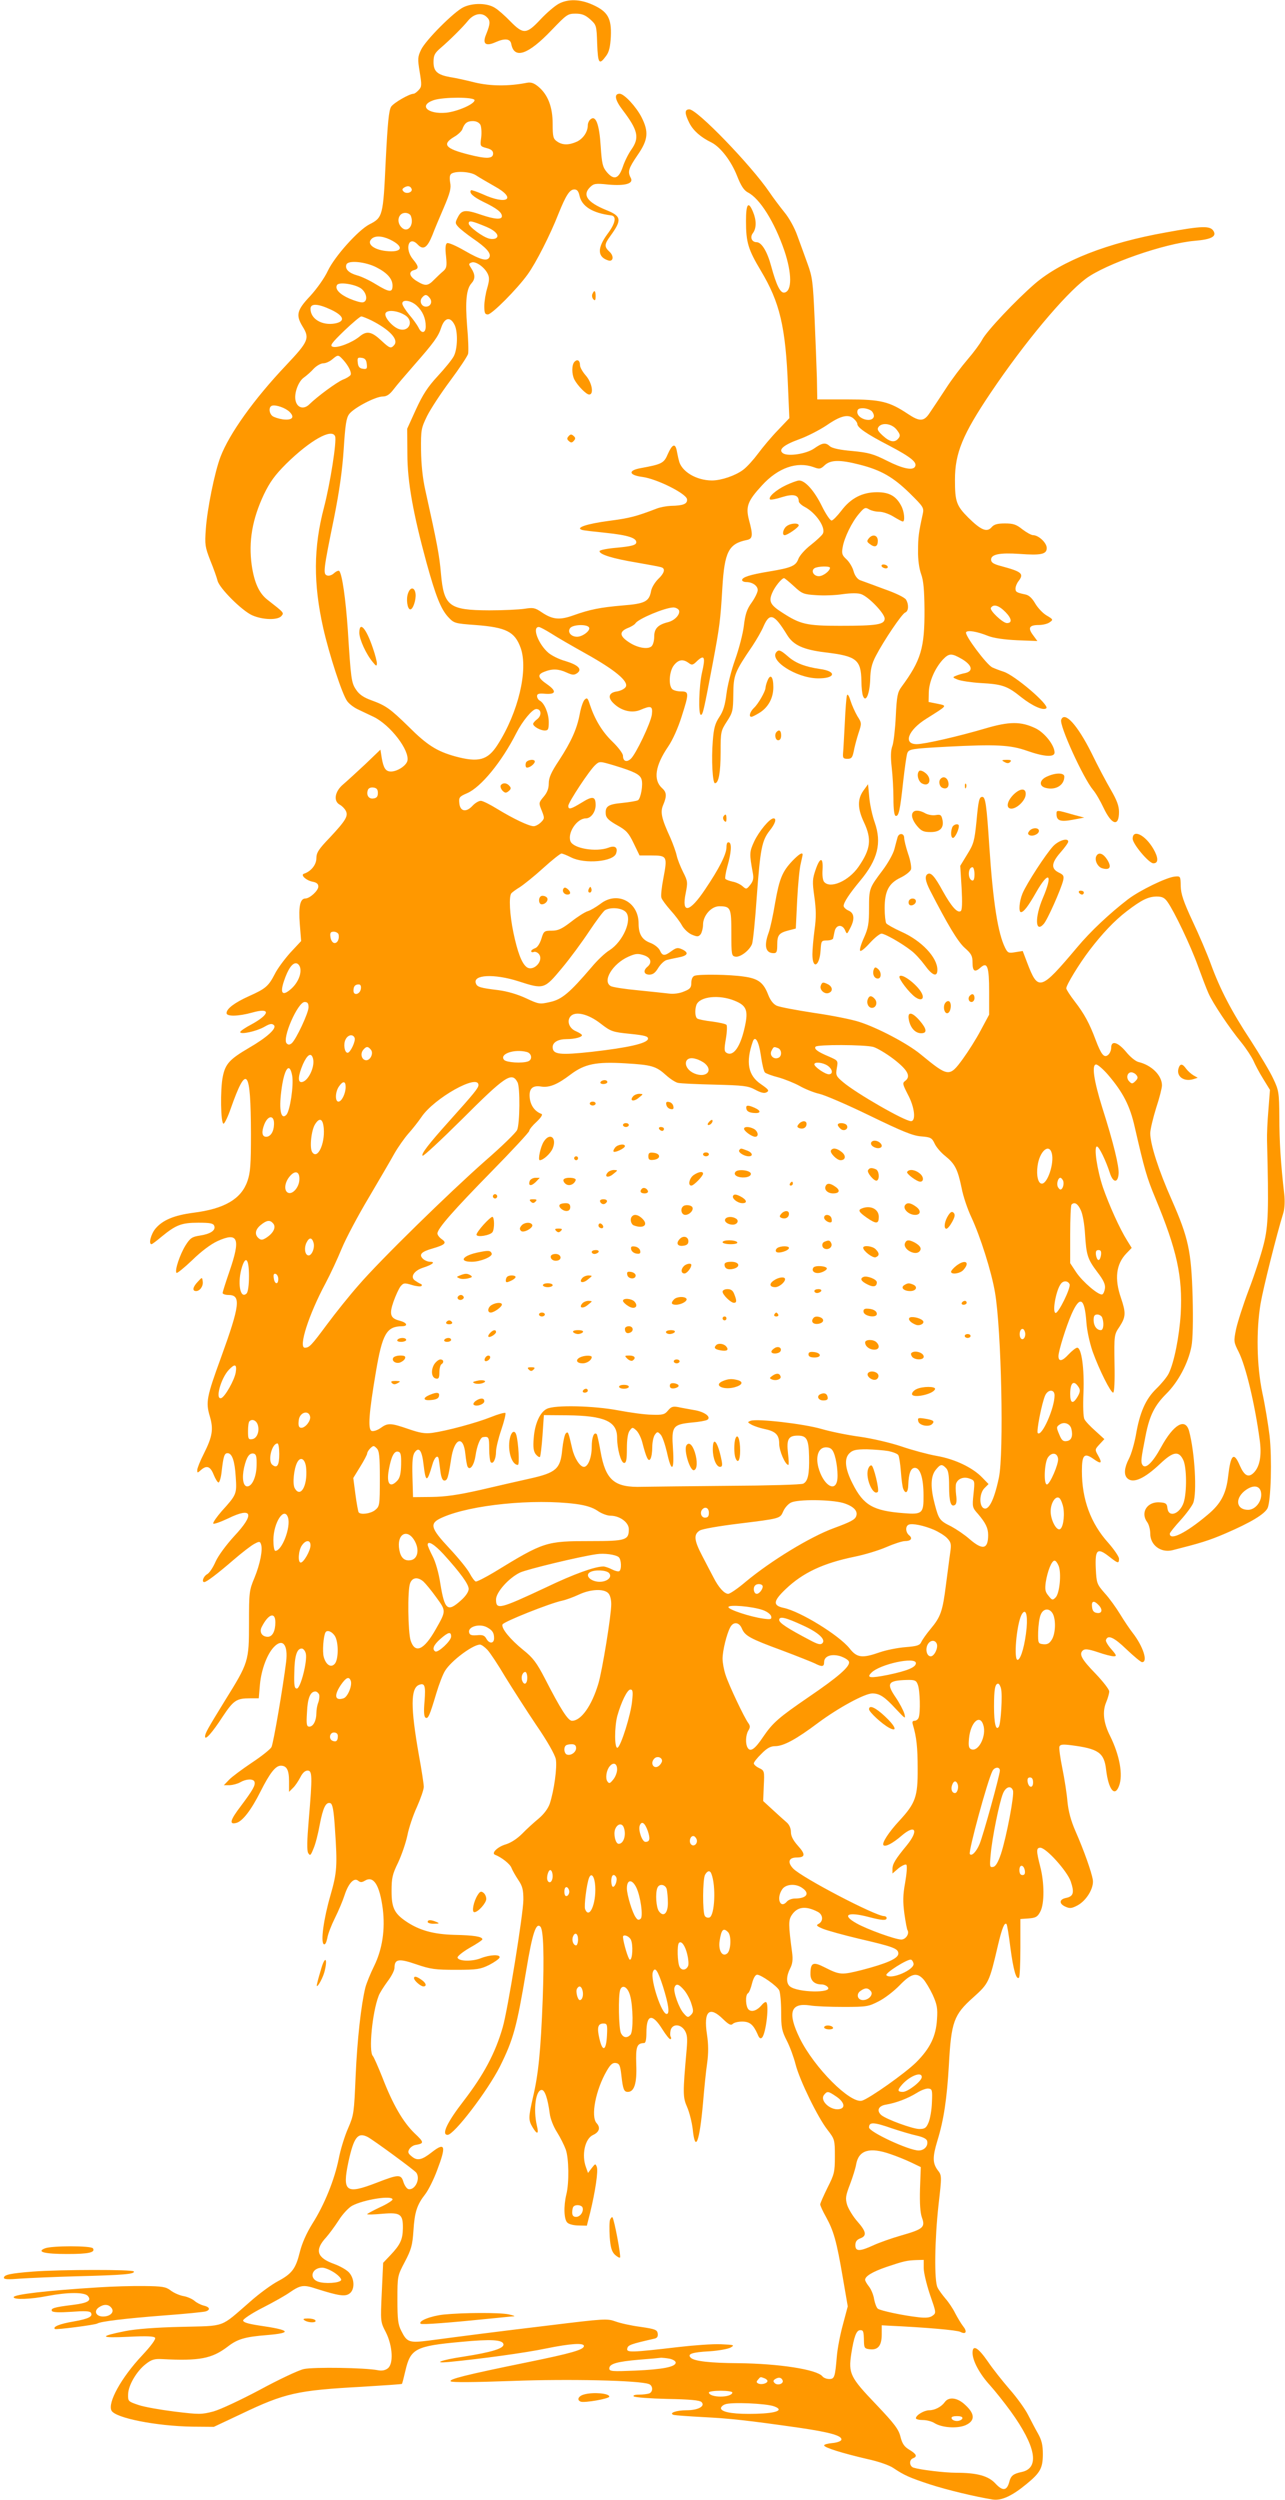 <?xml version="1.0" standalone="no"?>
<!DOCTYPE svg PUBLIC "-//W3C//DTD SVG 20010904//EN"
 "http://www.w3.org/TR/2001/REC-SVG-20010904/DTD/svg10.dtd">
<svg version="1.0" xmlns="http://www.w3.org/2000/svg"
 width="658pt" height="1280pt" viewBox="0 0 658 1280"
 preserveAspectRatio="xMidYMid meet">
<g transform="translate(0,1280) scale(0.1,-0.1)"
fill="#ff9800" stroke="none">
<path d="M2860 12780 c-19 -10 -61 -46 -92 -79 -72 -77 -88 -78 -154 -11 -27
28 -63 60 -80 70 -39 25 -113 26 -161 3 -48 -23 -194 -169 -217 -218 -17 -36
-18 -46 -7 -113 11 -67 11 -76 -5 -93 -9 -10 -21 -19 -26 -19 -22 0 -101 -46
-115 -66 -12 -19 -18 -82 -28 -279 -13 -282 -15 -289 -84 -324 -57 -30 -176
-162 -212 -237 -17 -37 -57 -93 -91 -130 -68 -72 -74 -97 -39 -155 38 -61 31
-77 -84 -199 -165 -174 -291 -351 -336 -469 -30 -79 -68 -267 -75 -369 -6 -81
-4 -92 23 -162 17 -41 33 -87 37 -103 9 -38 124 -153 177 -177 54 -24 131 -26
150 -4 14 17 15 16 -71 83 -43 33 -68 88 -81 177 -17 123 3 236 62 362 31 64
56 99 114 157 123 121 235 184 251 141 9 -24 -25 -241 -57 -364 -54 -205 -55
-389 -4 -617 31 -137 97 -340 123 -375 10 -14 34 -32 53 -41 19 -9 56 -27 82
-39 86 -42 186 -172 173 -226 -7 -25 -52 -54 -84 -54 -27 0 -38 17 -47 68 l-7
44 -77 -74 c-43 -40 -94 -87 -114 -104 -43 -36 -51 -86 -17 -104 11 -6 24 -19
30 -30 15 -27 1 -50 -81 -138 -58 -60 -69 -78 -69 -106 0 -33 -27 -67 -63 -79
-20 -6 9 -34 43 -41 21 -4 30 -11 30 -25 0 -21 -44 -61 -66 -61 -27 0 -36 -40
-29 -130 l7 -88 -56 -60 c-30 -34 -66 -82 -79 -109 -32 -62 -47 -75 -132 -113
-73 -33 -115 -64 -115 -87 0 -18 60 -17 132 3 95 27 92 -8 -5 -61 -31 -16 -57
-34 -57 -39 0 -14 81 3 122 26 31 18 41 19 51 9 15 -16 -35 -62 -130 -117 -97
-57 -119 -81 -132 -145 -14 -66 -11 -245 4 -242 5 1 22 35 36 76 82 233 103
207 104 -128 0 -158 -3 -199 -18 -242 -32 -92 -118 -142 -277 -162 -98 -13
-156 -37 -193 -80 -24 -28 -38 -81 -21 -81 3 0 26 17 52 39 73 60 102 71 187
71 61 0 77 -3 82 -16 9 -23 -20 -42 -74 -50 -39 -6 -49 -12 -73 -50 -29 -47
-57 -130 -46 -141 3 -3 39 26 80 65 46 45 95 82 130 98 106 48 119 13 61 -155
-19 -55 -35 -105 -35 -111 0 -5 13 -10 30 -10 65 0 59 -52 -39 -322 -73 -200
-78 -227 -57 -298 20 -67 14 -104 -30 -192 -19 -37 -34 -75 -34 -84 0 -16 1
-16 18 -1 30 27 49 20 66 -23 9 -22 20 -40 25 -40 5 0 13 26 16 57 9 78 14 93
30 93 23 0 37 -38 42 -121 6 -88 5 -91 -72 -176 -25 -29 -45 -57 -43 -63 1 -5
36 7 76 26 125 61 138 23 31 -91 -41 -45 -81 -99 -95 -130 -13 -30 -32 -59
-44 -65 -18 -10 -29 -40 -14 -40 11 0 68 43 149 113 44 38 92 75 108 83 24 13
28 13 33 -1 11 -27 -4 -102 -33 -173 -27 -64 -28 -75 -28 -232 0 -196 -2 -202
-124 -398 -89 -145 -101 -166 -101 -183 0 -21 37 20 90 102 56 84 71 94 140
94 l45 0 6 71 c7 75 36 154 71 191 45 48 74 13 63 -76 -15 -123 -65 -417 -75
-436 -6 -11 -51 -47 -101 -80 -49 -33 -102 -72 -116 -87 l-27 -28 30 0 c16 1
40 7 54 15 31 18 67 19 73 3 6 -18 -8 -42 -70 -125 -55 -72 -61 -96 -23 -86
32 8 77 67 124 161 48 95 77 132 104 132 30 0 42 -22 42 -79 l0 -55 20 20 c12
11 28 36 38 55 11 22 24 34 37 34 24 0 25 -27 6 -252 -9 -105 -10 -157 -3
-170 10 -16 13 -13 27 22 10 22 24 77 32 122 17 89 32 119 55 111 11 -5 17
-35 23 -130 13 -190 11 -224 -23 -342 -35 -121 -51 -239 -34 -250 7 -4 13 8
18 31 3 21 21 67 39 103 18 36 40 88 49 116 20 62 49 93 70 75 11 -9 19 -9 34
0 45 28 76 -22 92 -144 13 -105 -2 -206 -44 -292 -19 -38 -39 -88 -45 -110
-22 -89 -42 -269 -50 -454 -8 -188 -9 -199 -38 -266 -17 -38 -39 -108 -48
-155 -22 -110 -74 -238 -135 -334 -31 -50 -54 -102 -65 -147 -21 -85 -40 -110
-113 -149 -32 -17 -95 -63 -140 -103 -158 -137 -122 -124 -354 -130 -131 -3
-233 -11 -288 -22 -135 -27 -130 -36 16 -29 95 5 133 3 138 -5 5 -7 -22 -43
-66 -90 -108 -115 -178 -243 -157 -283 21 -38 229 -79 414 -82 l110 -1 140 66
c224 107 287 121 615 139 113 7 206 13 208 15 2 2 10 33 18 68 26 112 52 126
284 147 156 15 214 11 218 -12 4 -21 -59 -41 -208 -64 -108 -16 -159 -35 -73
-27 158 15 394 47 498 69 128 26 195 30 195 13 0 -19 -63 -37 -288 -83 -323
-66 -405 -87 -394 -98 6 -6 119 -5 313 2 290 11 653 3 702 -16 21 -8 22 -40 1
-48 -9 -3 -32 -6 -52 -6 -22 0 -32 -4 -27 -9 6 -5 83 -11 172 -13 117 -2 166
-7 175 -16 21 -21 -17 -42 -76 -42 -54 0 -94 -15 -66 -24 8 -2 76 -7 150 -11
138 -7 229 -17 495 -55 157 -23 220 -41 213 -62 -3 -7 -23 -14 -46 -16 -23 -2
-42 -7 -42 -12 0 -11 93 -40 222 -70 56 -12 113 -32 133 -46 55 -37 82 -49
185 -83 89 -29 235 -64 323 -78 45 -7 99 18 173 79 71 58 84 82 84 154 0 46
-6 71 -25 105 -14 24 -36 67 -51 96 -14 28 -56 87 -94 130 -37 43 -88 107
-112 143 -50 72 -78 88 -78 44 0 -41 36 -108 90 -167 26 -29 73 -88 105 -132
130 -180 150 -291 57 -311 -43 -9 -56 -19 -64 -51 -12 -46 -34 -48 -71 -8 -36
39 -94 55 -201 55 -59 0 -183 15 -218 26 -22 7 -24 40 -3 48 24 9 18 22 -19
44 -25 15 -36 30 -45 66 -9 38 -30 66 -125 166 -133 139 -142 158 -127 259 14
88 26 121 46 121 16 0 18 -5 19 -60 1 -32 4 -35 32 -38 41 -4 59 20 59 77 l0
46 35 -2 c193 -9 352 -23 368 -32 29 -15 36 2 13 30 -10 13 -28 43 -40 66 -11
23 -34 57 -50 75 -15 18 -34 43 -40 56 -18 33 -15 245 5 425 17 148 17 149 -5
177 -26 36 -26 67 -1 150 33 107 49 216 59 390 12 219 25 255 125 344 79 71
82 77 126 266 21 89 34 120 44 109 3 -2 12 -57 20 -122 15 -113 30 -166 44
-152 4 4 7 73 7 153 l0 147 43 3 c36 3 45 8 59 35 22 41 21 150 -1 233 -20 78
-20 94 1 94 30 0 138 -120 156 -173 19 -57 14 -76 -24 -84 -36 -7 -37 -30 -3
-45 22 -10 32 -9 62 7 46 25 84 89 78 130 -6 39 -45 150 -89 250 -24 55 -36
102 -41 151 -3 39 -15 116 -26 170 -11 54 -18 105 -15 112 4 11 18 12 58 7
142 -18 171 -38 181 -126 12 -101 44 -142 66 -83 22 57 3 158 -46 257 -33 65
-40 123 -20 171 9 21 16 47 16 56 0 10 -31 50 -69 90 -73 75 -88 102 -65 121
10 8 28 6 76 -10 34 -12 70 -21 81 -21 16 0 15 5 -12 36 -18 20 -30 41 -28 47
9 29 41 15 105 -47 38 -36 74 -66 80 -66 32 0 5 82 -48 150 -15 19 -44 62 -64
95 -20 33 -55 82 -79 108 -41 47 -42 51 -46 128 -4 96 8 107 68 60 46 -36 51
-38 51 -11 0 10 -25 47 -55 81 -90 100 -135 222 -135 367 0 84 12 96 60 62 39
-28 46 -22 23 18 -17 30 -17 31 7 57 l25 27 -46 42 c-25 22 -51 49 -56 60 -6
10 -8 67 -5 135 5 124 -10 231 -32 231 -7 0 -27 -16 -45 -35 -32 -35 -51 -38
-51 -8 0 26 40 154 67 215 43 97 67 84 76 -42 3 -44 17 -106 32 -150 34 -94
92 -210 105 -210 6 0 9 58 7 148 -2 147 -2 149 26 190 32 50 33 70 7 147 -34
98 -25 173 28 228 l27 28 -23 37 c-39 62 -93 183 -124 272 -30 89 -48 210 -31
210 11 0 46 -73 66 -135 16 -51 41 -54 45 -5 3 38 -26 158 -84 340 -43 138
-55 220 -31 220 8 0 36 -24 61 -53 77 -90 112 -159 136 -265 51 -222 62 -260
106 -366 111 -267 140 -401 130 -592 -7 -115 -34 -252 -62 -307 -9 -18 -38
-53 -64 -78 -54 -53 -84 -120 -104 -239 -8 -42 -23 -95 -35 -118 -24 -46 -27
-82 -9 -100 29 -29 87 -4 170 75 66 62 94 66 117 18 18 -37 19 -166 2 -218
-20 -59 -77 -79 -83 -29 -2 23 -8 28 -36 30 -67 7 -105 -52 -67 -102 8 -11 15
-37 15 -58 0 -59 54 -99 113 -85 142 36 186 49 272 86 130 56 201 99 216 130
17 38 23 252 10 370 -7 57 -23 156 -37 220 -29 139 -32 320 -9 457 13 77 82
353 117 466 6 21 8 60 4 95 -18 158 -25 270 -25 393 -1 128 -3 138 -31 197
-16 35 -68 122 -115 195 -99 150 -158 264 -205 393 -18 50 -60 148 -93 218
-47 101 -60 140 -61 180 -1 51 -1 52 -31 49 -42 -4 -180 -71 -240 -117 -92
-71 -190 -162 -260 -246 -188 -223 -199 -226 -256 -76 l-22 58 -38 -6 c-34 -6
-39 -4 -52 22 -37 74 -62 233 -81 518 -14 216 -20 255 -36 255 -16 0 -20 -18
-30 -127 -10 -98 -14 -114 -47 -167 l-36 -59 7 -113 c4 -76 3 -115 -5 -119
-17 -11 -48 25 -91 102 -42 77 -61 98 -78 88 -16 -10 -12 -36 13 -85 88 -171
141 -261 177 -293 34 -30 40 -41 40 -76 0 -45 12 -51 42 -24 34 30 43 3 43
-125 l0 -117 -43 -80 c-23 -44 -65 -110 -92 -147 -69 -94 -73 -93 -217 25 -67
55 -219 135 -313 165 -36 12 -140 33 -231 46 -91 14 -177 30 -192 37 -17 8
-32 27 -43 55 -24 63 -51 84 -125 94 -73 11 -229 13 -253 4 -10 -4 -16 -18
-16 -36 0 -24 -6 -32 -37 -44 -22 -10 -53 -14 -77 -11 -23 3 -95 10 -161 17
-66 6 -128 16 -137 21 -46 25 9 115 90 151 36 16 48 17 77 8 38 -12 46 -38 20
-60 -23 -19 -18 -40 10 -40 19 0 31 10 46 35 12 19 31 37 43 40 11 3 39 9 60
13 48 9 55 24 20 41 -24 11 -31 9 -55 -8 -36 -27 -47 -26 -60 3 -6 13 -28 31
-50 39 -42 16 -59 45 -59 99 0 111 -110 168 -196 100 -22 -16 -50 -33 -64 -37
-14 -4 -52 -28 -85 -54 -48 -37 -67 -46 -100 -46 -38 0 -41 -2 -53 -42 -8 -25
-21 -45 -33 -48 -10 -4 -19 -10 -19 -15 0 -5 6 -7 13 -4 8 3 19 -2 26 -10 29
-35 -30 -95 -64 -66 -24 20 -45 75 -66 175 -19 92 -24 182 -11 201 4 5 24 20
44 32 20 13 74 56 119 97 45 41 88 75 94 75 6 0 28 -9 50 -20 69 -35 217 -22
230 21 10 30 -6 42 -39 29 -64 -24 -181 -4 -195 33 -16 43 33 117 79 117 26 0
50 33 50 68 0 45 -15 48 -71 13 -56 -34 -69 -38 -69 -17 0 18 110 185 139 210
21 19 22 19 99 -4 101 -31 129 -45 137 -70 9 -27 -4 -98 -18 -107 -7 -4 -43
-10 -81 -14 -73 -7 -88 -17 -84 -59 2 -18 17 -32 58 -55 47 -26 59 -39 85 -93
l30 -62 63 0 c78 0 80 -5 59 -116 -9 -46 -14 -92 -10 -101 3 -10 25 -39 47
-64 23 -25 49 -60 58 -77 10 -18 32 -39 50 -47 29 -12 34 -12 46 2 6 9 12 31
12 49 0 46 42 94 83 94 59 0 62 -8 62 -137 0 -111 1 -118 21 -121 25 -4 72 32
85 65 5 14 16 122 24 240 18 246 26 289 66 340 29 36 37 63 20 63 -20 0 -75
-67 -99 -118 -25 -54 -25 -63 -7 -162 5 -27 2 -41 -13 -60 -19 -24 -21 -24
-39 -8 -11 10 -34 21 -51 24 -18 4 -35 10 -38 15 -2 5 2 32 10 61 21 73 24
120 9 125 -9 3 -13 -6 -13 -25 0 -35 -38 -110 -109 -215 -80 -120 -122 -128
-100 -21 11 56 11 62 -13 109 -14 28 -29 66 -33 85 -4 19 -19 60 -32 90 -46
100 -53 132 -37 169 19 45 18 65 -6 86 -46 42 -35 115 31 212 24 35 51 96 69
153 39 122 39 130 -3 130 -18 0 -38 5 -45 12 -20 20 -15 92 9 122 23 29 46 33
75 12 17 -13 22 -12 45 11 36 33 42 18 24 -59 -16 -70 -20 -218 -6 -218 10 0
15 22 60 260 36 192 40 222 50 392 11 182 32 224 124 243 32 6 34 23 12 104
-17 67 -7 96 67 176 82 90 179 124 265 93 29 -11 35 -10 56 10 30 28 78 29
179 3 110 -28 172 -64 256 -146 71 -70 74 -75 67 -107 -21 -96 -24 -119 -24
-188 -1 -45 6 -93 16 -120 12 -33 16 -81 17 -180 1 -199 -18 -261 -118 -397
-20 -27 -24 -47 -29 -150 -3 -65 -11 -133 -17 -151 -9 -23 -10 -56 -4 -110 5
-42 9 -115 9 -161 0 -53 4 -86 11 -88 16 -5 23 28 39 177 8 70 17 134 21 144
8 21 21 23 204 33 252 13 324 9 409 -21 88 -31 141 -34 141 -9 0 37 -50 101
-97 124 -75 36 -134 36 -259 -1 -136 -40 -309 -80 -350 -80 -71 0 -44 72 49
130 111 70 109 66 57 77 l-45 9 1 50 c2 55 31 122 72 167 32 33 44 34 99 2 51
-31 58 -61 16 -71 -16 -3 -37 -9 -48 -14 -18 -7 -18 -9 10 -20 16 -6 68 -14
115 -17 113 -6 138 -15 210 -73 57 -45 113 -70 128 -56 16 17 -162 169 -219
187 -19 6 -45 16 -58 22 -29 14 -143 166 -134 180 7 12 56 4 113 -19 28 -11
83 -19 149 -22 l103 -4 -22 30 c-28 37 -20 52 29 52 20 0 46 6 56 14 19 13 18
15 -16 35 -19 11 -45 39 -58 61 -15 26 -31 42 -49 46 -47 10 -52 13 -52 31 0
10 7 27 15 37 30 39 18 49 -90 78 -38 10 -50 18 -50 33 0 27 45 36 146 29 109
-8 139 -2 139 30 0 27 -42 66 -70 66 -9 0 -34 14 -55 30 -31 25 -47 30 -89 30
-39 0 -56 -5 -68 -19 -24 -28 -54 -16 -119 48 -62 62 -69 83 -69 195 0 136 39
231 183 445 173 257 378 502 487 584 100 75 403 181 558 194 84 7 113 22 96
50 -17 28 -58 27 -243 -7 -299 -53 -534 -145 -671 -262 -96 -83 -247 -242
-271 -288 -10 -19 -43 -64 -74 -100 -31 -36 -82 -103 -112 -150 -31 -47 -67
-102 -81 -122 -30 -47 -52 -48 -112 -8 -96 64 -139 75 -310 75 l-155 0 -2 110
c-2 61 -7 200 -12 310 -8 181 -11 207 -36 275 -15 41 -38 106 -52 143 -14 40
-42 91 -67 121 -24 30 -58 75 -76 102 -94 138 -370 424 -410 424 -25 0 -25
-20 0 -70 20 -39 58 -73 114 -100 46 -24 100 -94 130 -170 20 -51 35 -74 55
-85 62 -31 137 -152 187 -297 40 -118 40 -209 1 -216 -21 -4 -41 36 -68 135
-20 75 -49 123 -75 123 -24 0 -35 25 -19 46 19 25 19 66 1 109 -24 58 -36 42
-36 -47 0 -109 11 -145 76 -254 97 -162 127 -286 139 -592 l7 -163 -59 -62
c-33 -34 -78 -88 -101 -119 -23 -31 -57 -69 -76 -83 -39 -30 -113 -55 -160
-55 -81 0 -159 47 -170 104 -4 14 -8 37 -11 51 -8 37 -23 30 -45 -19 -20 -48
-31 -53 -140 -73 -66 -12 -60 -36 10 -45 74 -10 224 -85 228 -114 3 -24 -19
-33 -83 -34 -22 -1 -56 -7 -75 -15 -102 -39 -135 -48 -243 -62 -112 -15 -172
-35 -137 -46 8 -3 63 -9 121 -15 116 -12 161 -27 157 -51 -3 -12 -24 -18 -96
-25 -50 -4 -92 -12 -92 -18 0 -17 68 -38 188 -58 64 -11 123 -22 130 -25 20
-7 14 -30 -18 -60 -16 -16 -33 -43 -36 -61 -10 -54 -31 -65 -146 -74 -115 -10
-166 -20 -253 -51 -70 -25 -106 -21 -161 16 -35 24 -44 25 -89 18 -27 -4 -108
-8 -180 -8 -206 1 -232 21 -247 188 -8 94 -19 152 -80 427 -14 62 -21 133 -22
205 -1 105 1 113 31 175 18 36 71 117 118 180 47 63 88 125 92 138 3 13 1 77
-5 142 -10 127 -4 190 22 219 20 22 20 45 0 76 -15 23 -15 25 1 31 20 8 65
-23 82 -57 10 -20 9 -35 -2 -74 -8 -26 -15 -68 -15 -92 0 -35 3 -43 18 -43 21
0 150 130 204 205 42 58 116 203 158 311 38 94 57 124 81 124 14 0 21 -9 26
-30 11 -56 66 -91 163 -103 29 -4 21 -42 -20 -96 -52 -71 -51 -116 3 -134 27
-10 33 21 8 44 -27 25 -27 38 4 80 61 84 58 102 -22 134 -95 39 -122 76 -82
116 19 19 28 21 93 14 88 -8 132 5 116 34 -17 32 -12 48 35 117 54 78 58 119
20 194 -27 53 -89 120 -112 120 -30 0 -24 -32 15 -83 79 -104 88 -142 45 -203
-15 -21 -35 -61 -44 -89 -21 -61 -45 -69 -81 -27 -22 26 -26 43 -32 133 -7
112 -25 161 -52 138 -8 -6 -14 -20 -14 -30 0 -34 -23 -68 -55 -84 -42 -19 -75
-19 -103 1 -19 13 -22 24 -22 90 0 86 -24 149 -73 190 -23 19 -38 24 -59 20
-92 -18 -185 -18 -268 2 -47 12 -103 24 -125 27 -65 12 -85 29 -85 77 0 35 6
46 36 72 49 42 114 107 140 139 29 36 69 45 95 21 21 -19 21 -34 -2 -91 -20
-48 -2 -62 49 -39 47 21 75 18 80 -9 15 -80 86 -56 207 71 76 79 82 84 122 84
33 0 50 -7 75 -29 32 -29 33 -31 36 -126 4 -102 10 -110 46 -61 15 20 21 46
24 99 4 94 -16 128 -94 163 -65 29 -126 30 -174 4z m-430 -493 c0 -20 -88 -58
-145 -64 -95 -9 -143 37 -65 64 50 17 210 17 210 0z m30 -126 c5 -11 7 -40 4
-65 -6 -44 -6 -45 27 -54 24 -6 34 -14 34 -28 0 -27 -32 -29 -126 -5 -119 30
-137 52 -74 90 20 11 38 29 42 38 11 32 25 43 54 43 18 0 32 -7 39 -19z m-22
-259 c15 -10 58 -35 95 -56 116 -64 64 -98 -62 -40 -30 13 -56 22 -59 20 -12
-13 11 -34 64 -60 67 -32 94 -53 94 -73 0 -19 -37 -16 -105 7 -81 28 -101 26
-120 -11 -15 -29 -15 -32 2 -51 10 -11 43 -37 73 -58 69 -47 94 -75 87 -95
-10 -25 -44 -17 -127 31 -45 26 -84 43 -91 39 -8 -5 -10 -26 -5 -67 5 -50 3
-61 -14 -76 -11 -9 -32 -29 -47 -44 -32 -33 -45 -34 -89 -7 -38 23 -44 48 -14
56 26 7 25 19 -5 55 -45 54 -22 126 25 75 28 -29 48 -15 74 49 10 27 37 91 59
142 32 75 38 99 32 128 -4 26 -2 39 7 45 24 15 99 10 126 -9z m-330 -70 c5
-17 -27 -27 -41 -13 -9 9 -8 14 3 21 18 11 32 8 38 -8z m-4 -138 c18 -47 -17
-90 -48 -58 -28 28 -16 74 19 74 13 0 26 -7 29 -16z m388 -56 c47 -20 68 -46
47 -58 -6 -4 -21 -5 -33 -2 -34 8 -106 62 -106 78 0 17 15 14 92 -18z m-496
-64 c77 -37 65 -69 -21 -59 -60 7 -96 35 -75 59 16 20 53 20 96 0z m-68 -143
c55 -28 82 -59 82 -93 0 -37 -15 -36 -86 7 -32 20 -75 40 -95 45 -43 12 -64
33 -55 56 9 23 98 14 154 -15z m-79 -108 c30 -23 36 -66 9 -71 -9 -2 -40 7
-68 19 -51 22 -77 50 -64 70 10 17 92 4 123 -18z m351 -48 c16 -19 6 -45 -19
-45 -23 0 -35 28 -20 46 15 18 24 18 39 -1z m-66 -40 c30 -28 46 -64 46 -106
0 -35 -22 -39 -37 -6 -6 12 -27 42 -47 65 -20 24 -36 50 -36 58 0 23 45 16 74
-11z m-438 -21 c65 -31 74 -59 20 -70 -67 -12 -126 23 -126 75 0 29 38 27 106
-5z m380 -29 c43 -28 20 -84 -29 -71 -33 8 -81 61 -73 82 8 20 64 14 102 -11z
m-173 -26 c92 -47 139 -97 116 -125 -17 -20 -23 -18 -65 21 -51 48 -76 53
-113 22 -39 -32 -115 -61 -138 -52 -15 5 -5 19 59 81 43 41 82 74 88 74 6 0
30 -10 53 -21z m426 -25 c16 -36 14 -120 -5 -157 -9 -18 -47 -64 -83 -103 -51
-55 -76 -94 -111 -170 l-45 -99 1 -130 c0 -142 30 -306 98 -556 47 -170 73
-236 110 -277 31 -33 33 -34 142 -42 156 -12 200 -34 230 -117 40 -112 -12
-331 -118 -496 -51 -80 -98 -92 -219 -59 -92 26 -142 57 -236 151 -96 94 -118
109 -192 136 -39 14 -62 30 -77 53 -25 36 -27 54 -43 307 -11 159 -29 286 -44
302 -4 3 -16 -2 -27 -12 -11 -10 -26 -15 -36 -11 -20 8 -18 28 37 297 27 136
42 242 49 350 8 124 13 159 28 179 24 32 135 90 172 90 20 0 35 10 55 36 15
20 63 76 105 124 102 116 125 148 139 192 18 54 48 59 70 12z m-572 -176 c28
-31 45 -66 38 -78 -4 -6 -21 -17 -40 -24 -32 -14 -128 -84 -172 -127 -27 -26
-60 -18 -69 18 -10 36 13 100 42 120 14 10 37 30 51 46 15 15 36 27 49 27 12
0 32 9 45 20 30 25 31 25 56 -2z m121 -21 c3 -25 0 -28 -20 -25 -17 2 -24 11
-26 31 -3 25 0 28 20 25 17 -2 24 -11 26 -31z m-395 -246 c28 -28 13 -44 -35
-38 -21 3 -45 11 -53 17 -18 15 -20 47 -2 53 19 6 69 -11 90 -32z m2981 4 c8
-9 13 -22 10 -30 -12 -31 -84 -9 -84 25 0 15 7 20 29 20 16 0 36 -7 45 -15z
m-90 -41 c9 -8 16 -19 16 -24 0 -19 46 -51 162 -111 114 -60 147 -87 133 -109
-12 -20 -64 -9 -143 31 -69 35 -95 42 -178 50 -61 5 -103 14 -114 24 -23 21
-38 19 -81 -11 -40 -28 -133 -42 -159 -25 -27 18 2 43 82 72 42 15 106 48 143
73 71 49 112 58 139 30z m219 -56 c17 -22 18 -30 7 -43 -19 -23 -44 -18 -80
15 -27 25 -30 33 -20 46 20 23 70 14 93 -18z m556 -932 c32 -33 35 -56 7 -56
-21 0 -90 65 -82 78 13 21 41 13 75 -22z m-1672 9 c7 -20 -21 -51 -55 -60 -53
-13 -72 -33 -72 -74 0 -22 -6 -44 -15 -51 -20 -16 -74 -6 -116 23 -47 31 -48
53 -6 71 19 7 38 19 41 25 15 23 150 80 194 81 12 0 25 -7 29 -15z m-461 -87
c10 -15 -32 -48 -61 -48 -32 0 -51 25 -35 45 15 18 86 20 96 3z m-194 -31 c29
-19 109 -65 177 -103 149 -83 222 -143 205 -171 -6 -10 -26 -20 -45 -23 -43
-6 -49 -32 -15 -63 39 -37 92 -49 134 -32 56 24 65 21 60 -23 -6 -44 -82 -203
-108 -227 -22 -20 -40 -12 -40 16 0 11 -24 43 -54 72 -53 51 -91 115 -116 191
-10 32 -14 36 -26 24 -8 -7 -19 -40 -25 -72 -14 -76 -43 -142 -107 -240 -40
-60 -52 -88 -52 -117 0 -26 -8 -47 -26 -68 -26 -31 -26 -32 -10 -71 15 -38 15
-41 -4 -60 -11 -11 -28 -20 -37 -20 -24 0 -104 38 -186 88 -37 23 -75 42 -85
42 -10 0 -29 -11 -42 -25 -33 -36 -64 -30 -68 13 -3 29 0 34 40 51 71 31 177
160 252 308 31 61 82 123 102 123 26 0 29 -32 6 -51 -12 -9 -22 -20 -22 -25 0
-13 35 -33 58 -34 19 0 22 5 22 43 0 44 -22 97 -46 110 -8 4 -14 15 -14 23 0
12 9 15 42 12 56 -4 59 14 9 49 -48 33 -51 50 -13 64 39 16 72 15 113 -4 31
-14 39 -14 55 -3 27 20 4 42 -62 62 -30 8 -68 27 -85 41 -52 44 -86 133 -50
133 6 0 34 -15 63 -33z m-887 -817 c0 -18 -6 -26 -23 -28 -24 -4 -38 18 -28
44 3 9 15 14 28 12 17 -2 23 -10 23 -28z m3055 -416 c0 -24 -4 -34 -12 -32
-24 8 -22 68 2 68 5 0 10 -16 10 -36z m988 -141 c35 -49 119 -225 156 -328 20
-55 44 -118 54 -140 21 -49 107 -178 169 -253 25 -31 52 -73 61 -92 8 -19 30
-61 50 -93 l35 -57 -8 -103 c-5 -56 -8 -127 -7 -157 9 -353 7 -435 -17 -530
-13 -52 -47 -157 -77 -235 -29 -77 -58 -168 -65 -202 -12 -60 -12 -64 14 -115
36 -72 82 -263 107 -447 12 -82 1 -140 -30 -171 -27 -27 -48 -16 -71 36 -31
73 -47 59 -60 -53 -10 -90 -37 -142 -106 -199 -109 -92 -193 -134 -193 -96 0
5 25 36 55 69 30 33 59 73 65 88 20 52 8 260 -21 368 -19 70 -79 36 -144 -83
-43 -79 -80 -114 -95 -90 -9 15 -8 27 16 149 20 103 46 155 106 215 61 60 113
158 129 243 7 36 9 130 6 253 -7 236 -21 301 -107 497 -66 148 -110 284 -110
341 0 19 14 77 30 129 17 51 30 103 30 116 0 51 -53 104 -121 120 -15 4 -43
27 -63 52 -42 50 -76 60 -76 21 0 -13 -7 -30 -16 -37 -20 -17 -35 1 -64 78
-31 83 -58 133 -106 195 -24 31 -44 62 -44 68 0 17 65 124 119 195 65 85 127
151 191 200 76 58 109 74 152 75 29 0 41 -6 56 -27z m-2773 -53 c34 -38 -14
-150 -84 -195 -22 -13 -63 -52 -92 -87 -112 -131 -152 -165 -212 -178 -53 -12
-57 -12 -123 19 -43 20 -96 36 -144 42 -91 11 -107 16 -113 34 -18 45 93 51
218 11 130 -42 132 -41 222 67 42 50 105 136 140 189 36 54 72 102 81 108 30
17 87 12 107 -10z m-1472 -112 c7 -23 -5 -49 -22 -46 -9 2 -17 15 -19 31 -3
21 1 27 17 27 10 0 21 -6 24 -12z m-195 -177 c5 -33 -16 -78 -51 -107 -41 -35
-54 -19 -33 43 21 63 44 95 64 91 10 -2 18 -14 20 -27z m310 -103 c-4 -29 -38
-38 -38 -10 0 22 8 32 27 32 9 0 13 -8 11 -22z m1915 -62 c59 -24 69 -49 52
-128 -22 -105 -59 -160 -95 -138 -12 7 -12 20 -3 72 6 35 7 67 3 71 -4 5 -37
12 -73 17 -36 4 -70 11 -76 15 -12 7 -14 44 -5 70 17 44 118 54 197 21z
m-2183 -33 c0 -29 -64 -165 -86 -184 -11 -9 -18 -9 -26 -1 -25 25 57 212 92
212 15 0 20 -7 20 -27z m1495 -83 c53 -41 61 -44 151 -53 78 -8 94 -13 92 -26
-4 -23 -103 -45 -287 -66 -165 -18 -201 -14 -201 24 0 25 28 41 72 41 41 0 78
10 78 20 0 4 -14 13 -30 20 -35 14 -49 52 -29 76 24 29 91 13 154 -36z m-1259
-74 c6 -16 -22 -76 -36 -76 -16 0 -23 46 -10 69 12 24 38 28 46 7z m2080 -89
c6 -43 15 -82 21 -88 5 -5 37 -17 69 -25 32 -9 82 -29 109 -44 28 -16 73 -34
100 -40 28 -6 144 -56 259 -112 165 -80 220 -103 263 -106 48 -4 55 -7 69 -37
8 -18 33 -47 55 -64 49 -40 63 -67 83 -163 8 -43 31 -110 50 -150 46 -99 103
-278 121 -385 33 -192 46 -824 20 -948 -25 -119 -55 -176 -82 -154 -20 18 -16
76 8 100 l21 21 -32 33 c-50 52 -141 95 -233 111 -45 8 -127 30 -182 49 -57
19 -148 40 -210 49 -61 8 -150 26 -198 40 -93 27 -331 54 -363 42 -18 -7 -17
-8 6 -21 14 -7 41 -16 60 -20 61 -12 80 -30 80 -77 0 -36 31 -108 47 -108 3 0
2 27 -2 60 -8 71 2 90 50 90 46 0 56 -18 58 -107 2 -91 -6 -127 -30 -139 -10
-5 -180 -10 -378 -11 -198 -2 -398 -4 -445 -5 -144 -5 -189 33 -215 182 -8 46
-17 85 -19 87 -14 15 -26 -15 -26 -65 0 -55 -19 -102 -40 -102 -20 0 -49 45
-60 94 -20 87 -21 89 -33 77 -6 -6 -14 -44 -18 -83 -9 -98 -31 -118 -166 -148
-54 -12 -168 -38 -253 -58 -115 -26 -179 -35 -250 -36 l-95 -1 -3 105 c-2 80
1 110 12 125 22 30 37 8 45 -64 11 -92 18 -92 44 -3 11 42 30 58 34 30 1 -7 5
-34 8 -60 4 -32 11 -48 20 -48 16 0 20 13 35 109 16 109 63 126 73 27 3 -30 8
-60 12 -66 12 -20 33 9 40 57 7 50 24 92 37 95 31 5 33 1 33 -59 0 -34 4 -65
8 -69 12 -13 27 17 27 54 0 18 12 68 27 112 15 44 24 82 21 86 -4 3 -37 -6
-74 -21 -75 -30 -228 -71 -301 -81 -38 -5 -64 0 -122 20 -90 31 -105 32 -142
5 -17 -12 -37 -18 -46 -15 -20 8 -14 91 22 303 33 195 55 232 133 233 33 0 27
18 -10 28 -49 12 -56 32 -33 98 11 31 27 66 36 78 15 18 20 19 59 7 23 -7 45
-9 48 -5 4 4 2 9 -4 11 -6 2 -19 10 -29 17 -26 18 -5 51 42 66 47 15 65 30 36
30 -12 0 -29 7 -38 16 -21 21 -7 36 50 52 65 19 74 29 48 47 -13 9 -23 22 -23
30 0 25 82 118 277 317 106 108 193 202 193 208 0 7 17 28 38 47 23 22 32 37
25 40 -33 12 -55 41 -60 79 -6 49 12 69 59 61 42 -6 83 11 150 62 72 54 130
66 281 57 134 -8 156 -14 208 -61 21 -19 49 -37 61 -39 13 -3 97 -7 188 -9
147 -4 170 -6 207 -26 30 -16 47 -20 59 -13 14 8 10 14 -29 41 -67 45 -79 113
-42 219 12 33 31 0 41 -71z m576 43 c20 -6 67 -34 105 -63 71 -55 89 -88 58
-111 -15 -11 -13 -17 14 -70 35 -65 42 -136 16 -136 -33 0 -281 143 -347 199
-37 31 -39 36 -33 72 7 39 7 39 -41 60 -57 24 -76 38 -68 50 7 12 251 11 296
-1z m-2573 -14 c16 -19 -4 -58 -27 -54 -21 4 -28 34 -12 53 16 19 24 19 39 1z
m2085 8 c20 -8 21 -43 1 -50 -24 -10 -47 14 -34 37 11 21 11 21 33 13z m-1286
-20 c25 -7 30 -39 6 -48 -30 -11 -111 -6 -123 8 -25 30 53 57 117 40z m-1095
-34 c11 -43 -27 -120 -60 -120 -19 0 -16 34 8 91 23 51 43 63 52 29z m2008
-26 c42 -38 3 -74 -55 -50 -62 26 -57 94 6 75 17 -4 39 -16 49 -25z m627 -10
c26 -18 29 -44 6 -44 -19 0 -74 38 -74 51 0 14 43 10 68 -7z m-2742 -50 c9
-49 -11 -183 -30 -202 -27 -27 -38 25 -26 119 14 116 42 157 56 83z m4323 2
c9 -11 8 -18 -5 -31 -15 -15 -19 -15 -32 -1 -17 17 -10 46 11 46 8 0 20 -6 26
-14z m-3169 -37 c14 -25 12 -213 -2 -244 -6 -14 -79 -85 -162 -157 -186 -164
-540 -510 -650 -638 -46 -52 -118 -142 -161 -200 -81 -109 -91 -120 -114 -120
-34 0 19 168 106 330 25 47 62 127 83 178 21 51 83 168 138 260 54 92 114 194
132 227 19 33 51 78 70 100 20 22 51 61 68 86 65 97 292 224 292 164 0 -15
-19 -39 -150 -185 -106 -118 -145 -169 -136 -177 4 -4 93 79 199 184 226 226
258 247 287 192z m-880 -24 c0 -33 -20 -75 -37 -75 -18 0 -17 50 3 78 20 29
34 28 34 -3z m-367 -193 c-1 -36 -18 -62 -40 -62 -22 0 -25 25 -9 65 20 48 52
46 49 -3z m255 -20 c6 -81 -33 -160 -59 -121 -15 21 -5 114 15 144 23 36 40
27 44 -23z m3728 -127 c13 -51 -22 -155 -51 -155 -19 0 -29 41 -22 91 10 75
59 118 73 64z m-3853 -134 c-1 -39 -34 -77 -57 -68 -22 9 -20 49 5 81 29 37
54 30 52 -13z m3911 -6 c6 -17 -2 -45 -14 -45 -4 0 -10 7 -14 15 -6 17 2 45
14 45 4 0 10 -7 14 -15z m90 -150 c10 -20 19 -72 22 -123 7 -110 13 -128 64
-196 30 -39 41 -62 38 -82 -2 -15 -8 -29 -14 -31 -18 -6 -100 64 -133 113
l-31 47 0 147 c0 81 3 150 7 153 15 15 32 5 47 -28z m-4135 -69 c16 -19 1 -49
-34 -72 -20 -13 -28 -14 -40 -4 -23 19 -18 46 11 69 31 25 47 26 63 7z m207
-100 c7 -28 -12 -69 -29 -63 -17 5 -20 42 -7 66 14 28 28 26 36 -3z m4032 -61
c-2 -14 -7 -26 -13 -26 -5 0 -11 12 -13 26 -2 18 1 25 13 25 12 0 15 -7 13
-25z m-4363 -108 c0 -47 -5 -81 -12 -89 -34 -33 -49 58 -23 138 19 58 35 36
35 -49z m150 -15 c0 -31 -19 -28 -23 4 -3 18 0 25 10 22 7 -3 13 -14 13 -26z
m4052 -27 c7 -19 -58 -151 -72 -147 -18 5 3 119 28 150 13 17 36 15 44 -3z
m167 -171 c10 -27 7 -64 -7 -64 -21 0 -37 22 -37 52 0 21 5 28 19 28 10 0 22
-7 25 -16z m-394 -84 c0 -25 -18 -36 -26 -16 -8 21 3 49 16 41 5 -3 10 -15 10
-25z m-4043 -197 c-7 -40 -55 -124 -74 -131 -33 -10 -2 102 39 145 31 33 42
29 35 -14z m4317 -76 c8 -13 7 -24 -4 -44 -25 -44 -40 -40 -40 10 0 60 19 74
44 34z m-124 -41 c0 -66 -66 -214 -86 -193 -8 8 21 155 38 193 15 32 48 32 48
0z m-3812 -109 c4 -21 -24 -57 -45 -57 -13 0 -17 12 -13 40 5 40 51 53 58 17z
m-269 -39 c12 -33 -2 -72 -27 -76 -20 -3 -22 1 -22 41 0 24 3 47 7 50 13 14
34 6 42 -15z m4167 -23 c9 -37 1 -60 -24 -63 -18 -3 -26 4 -38 34 -15 35 -15
39 1 50 23 17 54 6 61 -21z m-4056 -129 c0 -58 -11 -76 -36 -55 -24 20 -2 109
27 109 5 0 9 -24 9 -54z m515 -127 c0 -136 -1 -141 -24 -160 -23 -19 -76 -26
-85 -11 -2 4 -10 45 -16 91 l-11 84 35 57 c20 32 36 63 36 68 0 6 7 18 16 27
16 15 18 15 33 0 13 -13 16 -40 16 -156z m2323 136 c16 -34 26 -119 18 -149
-14 -57 -72 -14 -95 70 -16 59 1 104 38 104 20 0 31 -7 39 -25z m281 6 c24 -5
47 -14 51 -21 4 -6 10 -44 13 -83 3 -40 8 -80 12 -89 12 -30 25 -20 26 20 2
59 13 87 34 87 27 0 44 -53 44 -141 1 -92 -6 -99 -102 -91 -156 12 -205 40
-261 151 -39 76 -44 128 -17 155 17 17 33 21 89 21 37 -1 87 -5 111 -9z
m-2495 -69 c-1 -45 -6 -68 -19 -82 -38 -41 -57 -17 -44 55 12 67 27 97 47 93
14 -3 17 -14 16 -66z m-740 -4 c-1 -59 -23 -108 -48 -108 -21 0 -28 43 -16 97
13 55 27 75 49 71 13 -3 16 -16 15 -60z m4104 34 c4 -26 -42 -132 -57 -132
-18 0 -13 112 5 138 19 28 48 25 52 -6z m-3850 -52 c7 -89 -30 -151 -59 -99
-12 23 -4 100 13 132 18 34 43 16 46 -33z m3276 4 c12 -11 16 -36 16 -92 0
-81 9 -110 30 -97 8 5 10 22 6 51 -3 24 -3 51 0 59 10 26 40 36 69 25 27 -10
27 -11 20 -79 -7 -66 -6 -70 23 -102 39 -46 52 -72 52 -108 0 -73 -28 -79 -95
-21 -26 23 -68 51 -94 65 -59 29 -64 36 -84 112 -23 86 -22 144 4 177 24 30
32 32 53 10z m1614 -130 c4 -41 -30 -84 -67 -84 -58 0 -69 53 -20 95 44 36 83
32 87 -11z m-1013 -73 c8 -50 -3 -111 -21 -111 -19 0 -44 52 -44 92 0 44 26
83 45 68 7 -6 16 -28 20 -49z m-1127 24 c52 -16 77 -41 66 -68 -6 -17 -28 -29
-115 -61 -120 -44 -320 -166 -449 -273 -41 -35 -82 -63 -91 -63 -20 0 -50 33
-76 85 -12 22 -37 71 -57 109 -42 80 -45 110 -13 130 12 8 99 23 197 35 219
27 214 26 231 64 8 18 25 37 39 44 36 18 205 16 268 -2z m-1369 -5 c52 -7 86
-18 111 -35 20 -14 49 -25 66 -25 47 0 94 -34 94 -69 0 -56 -15 -61 -194 -61
-231 0 -240 -3 -495 -159 -47 -28 -90 -50 -95 -48 -6 2 -20 21 -31 42 -11 21
-57 78 -102 126 -101 108 -106 130 -38 160 146 65 467 97 684 69z m681 -45 c0
-18 -5 -25 -20 -25 -20 0 -28 28 -13 43 15 16 33 6 33 -18z m-2155 -25 c15
-49 -31 -170 -65 -170 -6 0 -10 25 -10 55 0 90 56 175 75 115z m3307 -62 c25
-11 56 -30 68 -43 20 -21 22 -31 16 -72 -4 -26 -13 -101 -22 -166 -17 -136
-27 -165 -79 -227 -21 -25 -42 -55 -47 -66 -8 -18 -21 -22 -81 -27 -40 -3 -99
-15 -131 -26 -91 -32 -118 -29 -156 20 -55 68 -252 189 -337 207 -57 12 -54
35 10 96 89 85 193 133 353 166 50 10 123 32 162 49 39 17 82 31 96 31 31 0
41 14 21 30 -18 15 -20 46 -2 54 19 8 77 -4 129 -26z m-2657 -60 c24 -45 13
-91 -23 -96 -31 -5 -50 13 -57 52 -16 83 42 115 80 44z m-535 -20 c0 -27 -35
-88 -50 -88 -16 0 -12 63 6 88 20 29 44 29 44 0z m681 -45 c87 -96 129 -154
129 -178 0 -14 -15 -37 -40 -59 -68 -61 -83 -49 -105 85 -8 55 -25 114 -40
142 -14 27 -25 53 -25 58 0 23 33 4 81 -48z m897 -15 c14 -12 16 -64 3 -72 -5
-3 -22 1 -37 9 -16 8 -36 15 -44 15 -44 0 -150 -38 -294 -107 -239 -112 -256
-116 -256 -62 0 37 65 110 123 138 37 17 306 82 392 94 39 6 97 -2 113 -15z
m2253 -45 c15 -38 5 -142 -16 -162 -15 -15 -18 -14 -36 9 -17 20 -19 32 -14
70 9 56 30 110 45 110 6 0 15 -12 21 -27z m-2302 -37 c19 -22 -14 -48 -57 -44
-41 4 -66 33 -42 48 23 15 86 12 99 -4z m-951 -43 c11 -10 41 -46 66 -81 51
-70 51 -69 -3 -164 -60 -106 -105 -126 -128 -58 -14 42 -17 259 -3 294 11 30
39 34 68 9z m1735 -19 c10 -10 -12 -44 -28 -44 -15 0 -21 31 -8 43 8 9 28 9
36 1z m-789 -40 c10 -9 16 -33 16 -57 0 -58 -46 -340 -66 -407 -34 -113 -88
-190 -135 -190 -20 0 -57 57 -138 215 -43 83 -62 108 -111 147 -68 55 -114
112 -107 131 5 14 243 109 306 122 19 4 57 18 85 31 59 28 127 31 150 8z
m2510 -60 c24 -23 20 -46 -6 -42 -17 2 -24 11 -26 31 -4 30 9 35 32 11z
m-1718 -27 c23 -8 40 -22 43 -32 3 -16 -2 -17 -40 -12 -66 9 -179 46 -179 59
0 14 121 4 176 -15z m1485 -19 c17 -32 14 -104 -6 -134 -12 -19 -23 -24 -43
-22 -26 3 -27 5 -26 63 1 33 6 72 13 88 13 33 45 36 62 5z m-134 -72 c-8 -84
-28 -158 -45 -164 -23 -7 -7 180 19 231 20 36 32 5 26 -67z m-3847 28 c0 -45
-15 -74 -39 -74 -30 0 -45 25 -30 52 34 66 69 77 69 22z m2702 -16 c79 -36
118 -72 99 -91 -9 -9 -23 -6 -64 16 -114 60 -157 88 -157 103 0 21 31 14 122
-28z m-313 -16 c16 -37 40 -51 206 -112 77 -29 152 -59 167 -66 37 -19 48 -18
48 6 0 31 36 44 82 31 21 -7 42 -19 45 -28 9 -23 -54 -78 -207 -182 -153 -105
-182 -130 -232 -203 -42 -63 -65 -79 -79 -57 -13 20 -11 66 3 89 10 16 10 24
0 38 -21 28 -99 193 -116 245 -9 26 -16 64 -16 85 0 41 21 126 39 160 16 31
46 28 60 -6z m-1306 7 c28 -15 37 -28 37 -56 0 -29 -25 -30 -40 -2 -9 16 -19
20 -48 17 -28 -2 -37 1 -40 15 -6 29 53 46 91 26z m-776 -49 c17 -34 16 -112
-1 -136 -19 -25 -46 -10 -58 32 -8 27 -2 109 9 127 9 15 37 2 50 -23z m593 1
c0 -22 -67 -84 -81 -76 -18 11 -9 33 26 64 41 36 55 39 55 12z m2487 -37 c8
-21 -13 -64 -31 -64 -20 0 -29 35 -16 60 13 24 38 26 47 4z m-2301 -31 c14
-15 55 -77 91 -138 37 -60 108 -171 159 -247 58 -84 95 -151 100 -174 8 -41
-9 -162 -31 -229 -9 -25 -30 -53 -56 -75 -23 -19 -62 -54 -85 -78 -26 -26 -58
-47 -85 -55 -41 -12 -75 -45 -54 -53 33 -13 77 -47 84 -67 5 -13 21 -41 35
-62 21 -31 26 -49 26 -101 0 -69 -80 -566 -106 -654 -38 -132 -97 -242 -199
-375 -86 -111 -116 -175 -83 -175 33 0 204 224 268 350 69 139 86 201 135 494
31 188 50 245 72 222 16 -16 20 -149 12 -371 -10 -264 -22 -385 -50 -503 -23
-102 -24 -116 -2 -153 24 -40 33 -36 22 9 -19 83 -6 182 25 182 16 0 31 -45
41 -121 3 -26 19 -67 37 -95 17 -27 37 -67 45 -89 16 -45 18 -170 3 -230 -15
-62 -12 -131 6 -145 8 -8 34 -14 57 -14 l42 -1 17 67 c26 107 42 213 34 234
-7 18 -8 17 -26 -6 l-19 -25 -10 28 c-24 63 -6 147 35 166 33 15 40 38 19 61
-31 34 -5 170 52 268 19 33 30 42 46 40 19 -3 23 -12 29 -65 8 -70 13 -83 33
-83 33 0 47 45 43 140 -3 92 3 109 40 110 8 0 12 17 12 53 0 95 30 101 82 17
17 -27 35 -50 40 -50 5 0 6 5 3 11 -4 5 -4 21 -1 35 9 33 50 33 72 -1 13 -21
15 -40 10 -98 -20 -225 -20 -244 3 -296 12 -28 24 -78 28 -111 13 -126 35 -68
53 135 6 72 15 163 21 202 7 52 7 95 -1 148 -18 118 12 147 82 78 30 -29 41
-34 50 -25 7 7 28 12 48 12 39 0 57 -15 79 -64 8 -21 15 -26 23 -18 21 21 39
182 19 182 -5 0 -14 -7 -21 -16 -23 -27 -50 -37 -66 -23 -16 13 -19 75 -4 84
6 3 15 26 21 51 7 27 17 44 26 44 20 0 101 -57 113 -80 5 -10 10 -60 10 -110
0 -80 3 -97 29 -148 16 -31 36 -86 45 -122 21 -81 113 -270 163 -334 37 -48
38 -51 38 -136 0 -81 -3 -92 -38 -161 -20 -41 -37 -79 -37 -85 0 -6 13 -35 30
-65 39 -71 54 -124 85 -306 l26 -151 -25 -94 c-14 -51 -28 -124 -31 -163 -9
-106 -12 -115 -39 -115 -13 0 -29 6 -35 14 -29 35 -224 65 -431 67 -143 1
-225 10 -243 28 -19 19 5 28 97 33 46 3 94 12 107 19 22 13 19 14 -49 17 -41
2 -137 -5 -215 -14 -248 -29 -270 -29 -265 -8 3 18 18 23 136 50 17 3 22 11
20 27 -3 19 -13 23 -88 34 -47 6 -105 19 -129 28 -42 15 -57 14 -335 -20 -283
-34 -438 -54 -619 -78 -102 -13 -113 -9 -142 49 -17 33 -20 59 -20 160 0 121
0 122 38 194 33 63 39 85 44 159 6 96 18 133 61 188 16 21 43 75 60 121 48
126 42 147 -27 93 -51 -40 -74 -45 -102 -22 -20 16 -22 23 -13 38 6 10 20 19
30 21 47 8 47 13 -3 60 -59 57 -112 148 -165 286 -22 55 -44 105 -49 110 -22
23 -3 223 30 308 5 14 26 47 45 73 20 26 36 57 36 70 0 46 22 49 112 18 73
-25 97 -28 203 -28 108 0 125 3 170 25 27 14 51 31 53 38 5 17 -49 15 -97 -4
-43 -17 -112 -16 -118 3 -3 6 25 29 61 50 36 20 66 40 66 44 0 14 -43 21 -144
23 -107 3 -179 23 -247 69 -60 41 -74 70 -74 155 0 67 4 86 34 147 18 39 39
100 47 138 7 37 29 103 49 146 19 43 35 89 35 103 0 13 -11 86 -25 162 -43
244 -43 343 1 360 29 11 34 -4 28 -83 -5 -54 -3 -80 5 -85 13 -8 21 10 55 124
14 47 34 99 45 116 31 51 142 134 179 134 7 0 24 -12 38 -27z m-930 -19 c9
-37 -27 -179 -46 -179 -12 0 -15 15 -13 81 1 85 13 124 38 124 8 0 18 -12 21
-26z m3124 -49 c0 -21 -43 -39 -143 -60 -91 -18 -112 -16 -85 11 43 44 228 84
228 49z m-1990 -75 c0 -31 -16 -41 -26 -15 -8 19 2 45 16 45 5 0 10 -13 10
-30z m-904 -15 c9 -23 -15 -83 -37 -90 -44 -14 -50 14 -14 68 27 39 42 46 51
22z m2904 -21 c11 -28 14 -143 4 -168 -3 -9 -13 -16 -21 -16 -11 0 -13 -6 -8
-22 18 -61 24 -113 24 -223 1 -144 -11 -177 -94 -267 -54 -58 -91 -115 -81
-125 10 -10 48 10 92 48 72 62 90 28 27 -49 -57 -69 -73 -95 -73 -120 l0 -24
31 27 c18 14 36 22 40 18 5 -5 2 -45 -6 -91 -12 -65 -12 -99 -4 -160 6 -42 13
-80 16 -84 11 -18 -9 -48 -32 -48 -30 0 -177 53 -229 83 -79 44 -45 61 64 32
65 -17 90 -19 90 -5 0 6 -6 10 -13 10 -44 0 -423 198 -466 244 -30 32 -22 56
18 56 45 0 47 16 7 60 -25 28 -36 50 -36 70 0 19 -8 38 -22 50 -13 11 -45 40
-71 64 l-49 45 3 78 c4 76 3 78 -24 91 -15 7 -27 18 -27 24 0 6 17 28 39 49
28 29 47 39 70 39 43 0 108 35 221 120 104 77 238 150 277 150 37 0 63 -17
120 -79 49 -52 51 -54 44 -25 -5 17 -25 55 -44 83 -50 73 -41 87 56 90 42 1
49 -2 57 -25z m426 -20 c8 -31 -1 -177 -11 -194 -15 -24 -25 16 -25 102 0 88
5 118 21 118 5 0 12 -12 15 -26z m-1889 -61 c-6 -70 -58 -235 -75 -241 -16 -5
-16 106 -1 163 20 71 51 135 67 135 12 0 14 -10 9 -57z m-1603 32 c3 -8 1 -27
-4 -41 -6 -14 -10 -39 -10 -55 0 -38 -16 -69 -36 -69 -14 0 -16 12 -12 74 3
72 17 106 43 106 7 0 15 -7 19 -15z m3401 -156 c18 -55 -24 -139 -61 -125 -13
5 -16 16 -12 56 8 82 55 126 73 69z m-3305 -57 c0 -24 -8 -32 -26 -25 -22 8
-17 43 6 43 13 0 20 -7 20 -18z m1220 -62 c0 -21 -27 -40 -47 -33 -14 5 -18
35 -6 46 3 4 17 7 30 7 16 0 23 -6 23 -20z m440 -65 c0 -7 -7 -18 -15 -25 -26
-22 -49 12 -24 37 14 14 39 6 39 -12z m-230 -44 c0 -16 -9 -39 -20 -52 -17
-21 -21 -22 -30 -9 -11 16 -5 57 12 77 19 23 38 15 38 -16z m1960 -6 c0 -22
-86 -334 -104 -376 -16 -39 -41 -65 -50 -51 -8 13 90 374 116 425 11 21 38 23
38 2z m170 -61 c0 -31 -23 -28 -28 4 -2 15 2 22 12 22 11 0 16 -9 16 -26z
m-386 -9 c6 -17 -2 -45 -14 -45 -15 0 -22 19 -15 40 8 24 21 26 29 5z m283
-32 c8 -21 -33 -237 -61 -323 -15 -45 -28 -66 -40 -68 -18 -4 -19 1 -13 64 7
83 44 266 63 312 14 34 41 43 51 15z m-1870 -207 c14 -41 10 -56 -12 -56 -17
0 -38 61 -29 84 10 25 26 14 41 -28z m-123 18 c14 -37 0 -84 -26 -84 -16 0
-28 49 -18 75 11 28 35 33 44 9z m373 -60 c8 -21 -13 -42 -28 -27 -13 13 -5
43 11 43 6 0 13 -7 17 -16z m1681 -162 c2 -15 -2 -22 -12 -22 -11 0 -16 9 -16
26 0 31 23 28 28 -4z m-2418 -27 c0 -27 -15 -41 -25 -25 -10 16 4 62 15 55 6
-3 10 -17 10 -30z m813 11 c24 -62 17 -213 -10 -223 -8 -3 -19 0 -24 8 -12 20
-11 186 1 210 12 22 26 25 33 5z m-595 -64 c5 -90 -31 -171 -52 -116 -6 16 8
128 20 159 12 31 29 8 32 -43z m107 48 c8 -13 -4 -50 -16 -50 -5 0 -9 14 -9
30 0 30 13 40 25 20z m103 -53 c22 -45 36 -147 23 -160 -10 -9 -16 -8 -26 7
-17 23 -45 115 -45 148 0 46 26 49 48 5z m156 -9 c3 -13 6 -45 6 -71 0 -54
-23 -74 -46 -42 -14 19 -19 91 -8 119 9 24 41 19 48 -6z m694 6 c41 -28 23
-54 -38 -54 -15 0 -33 -7 -40 -15 -34 -41 -57 16 -24 63 18 26 69 30 102 6z
m-1193 -19 c0 -10 -6 -20 -12 -22 -8 -3 -13 5 -13 22 0 17 5 25 13 23 6 -3 12
-13 12 -23z m1274 -104 c25 -14 28 -46 4 -60 -16 -8 -12 -12 21 -26 22 -9 105
-32 185 -51 176 -41 201 -50 201 -76 0 -25 -60 -51 -187 -84 -104 -26 -112
-26 -191 14 -59 30 -72 24 -72 -35 0 -34 21 -53 58 -53 11 0 25 -6 31 -14 26
-31 -155 -28 -194 4 -20 16 -19 53 1 92 12 23 15 45 10 82 -19 142 -19 165 -2
191 29 44 72 49 135 16z m-461 -103 c18 -18 15 -93 -4 -109 -25 -21 -47 15
-39 65 9 58 19 68 43 44z m-768 -38 c0 -16 -5 -30 -10 -30 -14 0 -24 26 -16
45 10 26 26 16 26 -15z m270 0 c13 -25 9 -106 -5 -103 -8 2 -33 86 -35 116 0
16 30 6 40 -13z m289 -75 c6 -24 8 -50 5 -59 -9 -23 -33 -27 -44 -6 -11 21
-14 113 -3 123 12 12 31 -13 42 -58z m1159 -48 c6 -31 -115 -84 -139 -60 -10
10 109 85 126 80 6 -2 11 -11 13 -20z m-1283 -118 c28 -90 35 -137 20 -140
-26 -6 -86 177 -72 215 11 29 25 9 52 -75z m1333 38 c11 -12 33 -48 48 -80 22
-49 26 -69 22 -125 -5 -87 -35 -149 -107 -221 -57 -56 -238 -184 -277 -196
-60 -16 -244 168 -319 320 -63 129 -48 182 50 168 27 -5 106 -8 175 -8 118 0
128 2 180 29 30 15 78 52 107 82 58 60 87 68 121 31z m-1224 -57 c14 -17 31
-49 37 -71 11 -34 10 -42 -3 -55 -14 -14 -18 -14 -36 7 -25 26 -56 114 -48
134 8 22 22 18 50 -15z m-521 -1 c6 -24 -1 -49 -14 -49 -11 0 -23 46 -14 59
10 17 22 13 28 -10z m243 -24 c16 -53 18 -187 2 -203 -18 -18 -36 -15 -48 8
-12 22 -15 195 -4 223 11 29 38 14 50 -28z m1233 21 c15 -17 -10 -46 -40 -46
-28 0 -36 30 -14 46 24 18 40 18 54 0z m-1351 -228 c-4 -77 -22 -86 -38 -18
-14 59 -9 80 20 80 19 0 21 -5 18 -62z m1612 -212 c0 -21 -71 -76 -97 -76 -26
0 -28 8 -10 30 38 48 107 78 107 46z m52 -130 c-1 -37 -9 -83 -17 -102 -12
-29 -19 -34 -48 -34 -33 0 -167 49 -194 71 -26 23 -15 48 25 54 52 9 110 31
157 60 22 14 49 24 60 22 18 -2 20 -8 17 -71z m-491 31 c38 -25 49 -54 25 -63
-45 -17 -112 39 -86 71 16 20 21 19 61 -8z m287 -164 c42 -14 99 -31 127 -37
34 -8 51 -17 53 -29 5 -25 -16 -47 -44 -47 -50 0 -254 95 -254 118 0 29 24 28
118 -5z m-2685 -44 c30 -16 240 -170 249 -183 22 -32 -7 -90 -40 -84 -9 2 -20
18 -26 36 -12 41 -24 41 -137 -3 -158 -61 -177 -47 -145 106 28 128 48 154 99
128z m2678 -88 c30 -10 77 -29 104 -42 l50 -24 -4 -111 c-2 -76 1 -123 10
-148 18 -49 6 -59 -106 -91 -49 -14 -114 -37 -144 -51 -70 -32 -91 -31 -91 1
0 18 7 28 25 35 35 13 31 35 -15 87 -22 25 -45 63 -52 84 -10 34 -8 47 15 107
14 37 28 82 31 101 13 73 69 90 177 52z m-2551 -232 c0 -5 -29 -24 -65 -40
-36 -17 -65 -33 -65 -35 0 -3 35 -2 78 2 93 8 106 -2 105 -75 -1 -57 -13 -83
-63 -136 l-38 -40 -7 -151 c-7 -151 -7 -151 21 -205 35 -70 40 -163 9 -185
-13 -10 -31 -13 -50 -9 -66 13 -329 17 -379 6 -28 -6 -129 -54 -225 -106 -98
-52 -202 -101 -238 -111 -61 -16 -73 -16 -197 -1 -73 9 -158 24 -187 34 -53
18 -54 19 -53 55 1 46 44 119 91 155 29 23 45 27 82 25 193 -10 255 2 336 63
51 40 90 51 203 60 132 11 119 26 -42 49 -57 9 -81 16 -81 26 0 7 45 37 100
65 55 28 117 63 138 78 57 39 71 41 140 18 111 -35 144 -40 166 -24 27 18 28
72 1 105 -10 14 -46 35 -79 47 -89 32 -101 71 -41 136 15 17 44 56 64 87 20
32 51 65 69 75 60 32 207 55 207 32z m973 -41 c7 -21 -12 -48 -33 -48 -14 0
-20 7 -20 23 0 13 3 27 7 30 11 12 41 8 46 -5z m1747 -310 c0 -24 15 -85 32
-136 32 -92 33 -94 13 -108 -13 -10 -34 -12 -70 -8 -82 9 -197 34 -210 44 -7
6 -15 28 -19 49 -3 21 -15 50 -26 64 -11 14 -20 29 -20 35 0 18 37 41 110 66
89 30 104 33 153 35 l37 1 0 -42z m-3017 -24 c21 -14 36 -31 34 -37 -5 -16
-86 -21 -120 -8 -46 18 -29 71 23 71 14 0 42 -12 63 -26z m1716 -440 c17 -4
31 -12 31 -20 0 -22 -68 -35 -207 -41 -119 -5 -133 -4 -133 11 0 24 39 35 154
45 55 4 106 9 112 10 6 0 26 -2 43 -5z m485 -100 c9 -3 16 -10 16 -14 0 -12
-28 -20 -45 -14 -12 5 -13 10 -4 20 13 16 12 16 33 8z m94 -12 c5 -17 -27 -27
-41 -13 -9 9 -8 14 3 21 18 11 32 8 38 -8z m-258 -61 c0 -12 -26 -21 -60 -21
-34 0 -60 9 -60 21 0 5 27 9 60 9 33 0 60 -4 60 -9z m214 -71 c52 -19 15 -35
-92 -38 -105 -3 -173 6 -180 26 -2 7 7 17 20 22 29 13 212 5 252 -10z"/>
<path d="M2090 9764 c-12 -30 -4 -84 11 -84 14 0 30 49 27 79 -4 35 -26 38
-38 5z"/>
<path d="M1840 9560 c0 -33 35 -110 69 -150 17 -21 20 -22 21 -7 0 10 -9 46
-21 80 -34 101 -69 140 -69 77z"/>
<path d="M2693 8895 c-3 -9 -2 -19 1 -23 8 -8 38 10 44 26 6 18 -38 14 -45 -3z"/>
<path d="M2564 8779 c-3 -6 1 -18 9 -27 13 -13 19 -13 32 -2 12 10 13 16 4 26
-14 17 -35 18 -45 3z"/>
<path d="M6035 7331 c-13 -42 27 -71 76 -56 l22 7 -21 12 c-12 7 -29 22 -38
34 -19 27 -31 28 -39 3z"/>
<path d="M3075 7260 c-3 -5 3 -10 14 -10 12 0 21 5 21 10 0 6 -6 10 -14 10 -8
0 -18 -4 -21 -10z"/>
<path d="M3241 7186 c-19 -23 5 -28 30 -6 24 19 24 19 3 20 -12 0 -27 -6 -33
-14z"/>
<path d="M3020 7150 c0 -5 7 -10 15 -10 8 0 15 5 15 10 0 6 -7 10 -15 10 -8 0
-15 -4 -15 -10z"/>
<path d="M3412 7144 c2 -11 11 -20 22 -22 13 -3 17 1 14 14 -2 11 -11 20 -22
22 -13 3 -17 -1 -14 -14z"/>
<path d="M3822 7123 c2 -12 14 -19 36 -21 38 -4 42 10 7 26 -36 16 -47 15 -43
-5z"/>
<path d="M3630 7055 c-8 -9 -8 -15 -2 -15 12 0 26 19 19 26 -2 2 -10 -2 -17
-11z"/>
<path d="M4090 7045 c-10 -12 -9 -16 3 -21 20 -7 37 3 37 22 0 18 -24 18 -40
-1z"/>
<path d="M3190 7040 c0 -5 7 -10 15 -10 8 0 15 5 15 10 0 6 -7 10 -15 10 -8 0
-15 -4 -15 -10z"/>
<path d="M4290 7041 c0 -5 7 -14 15 -21 18 -15 42 1 31 19 -8 13 -46 15 -46 2z"/>
<path d="M3375 7020 c3 -5 10 -10 16 -10 5 0 9 5 9 10 0 6 -7 10 -16 10 -8 0
-12 -4 -9 -10z"/>
<path d="M3810 7021 c0 -12 40 -41 57 -41 20 0 15 28 -6 40 -24 13 -51 13 -51
1z"/>
<path d="M2785 6956 c-17 -25 -32 -96 -21 -96 18 0 55 34 66 60 23 55 -14 84
-45 36z"/>
<path d="M4460 6946 c0 -17 34 -31 50 -21 16 10 -8 35 -31 35 -11 0 -19 -6
-19 -14z"/>
<path d="M3150 6925 c-7 -9 -11 -18 -8 -21 7 -7 58 17 58 28 0 14 -37 9 -50
-7z"/>
<path d="M3785 6911 c-6 -11 26 -31 49 -31 25 0 19 20 -10 30 -31 12 -31 12
-39 1z"/>
<path d="M4255 6910 c-7 -12 30 -50 49 -50 26 0 30 23 6 42 -25 20 -46 23 -55
8z"/>
<path d="M3320 6880 c0 -17 5 -21 28 -18 16 2 27 9 27 18 0 9 -11 16 -27 18
-23 3 -28 -1 -28 -18z"/>
<path d="M3600 6890 c0 -5 7 -10 15 -10 8 0 15 5 15 10 0 6 -7 10 -15 10 -8 0
-15 -4 -15 -10z"/>
<path d="M2940 6870 c0 -5 5 -10 10 -10 6 0 10 5 10 10 0 6 -4 10 -10 10 -5 0
-10 -4 -10 -10z"/>
<path d="M4445 6809 c-8 -12 34 -61 46 -53 15 9 10 52 -7 58 -22 9 -32 7 -39
-5z"/>
<path d="M3111 6796 c-19 -23 5 -28 30 -6 24 19 24 19 3 20 -12 0 -27 -6 -33
-14z"/>
<path d="M3765 6799 c-11 -16 15 -30 50 -27 19 2 30 9 30 18 0 19 -70 27 -80
9z"/>
<path d="M4645 6800 c-5 -9 50 -50 67 -50 19 0 19 25 -2 42 -24 20 -55 24 -65
8z"/>
<path d="M3552 6784 c-22 -15 -31 -54 -12 -54 13 0 60 49 60 61 0 14 -23 10
-48 -7z"/>
<path d="M2713 6755 c-10 -27 6 -30 30 -7 l21 22 -22 0 c-12 0 -25 -7 -29 -15z"/>
<path d="M2886 6761 c-3 -5 1 -15 10 -22 17 -14 44 -4 52 19 4 14 -54 17 -62
3z"/>
<path d="M4045 6740 c-3 -5 -1 -10 4 -10 6 0 11 5 11 10 0 6 -2 10 -4 10 -3 0
-8 -4 -11 -10z"/>
<path d="M4227 6726 c-7 -18 12 -36 39 -36 33 0 38 16 12 34 -28 20 -44 20
-51 2z"/>
<path d="M3287 6714 c-13 -13 -7 -24 14 -24 11 0 19 5 17 12 -5 14 -22 21 -31
12z"/>
<path d="M2526 6681 c-4 -5 -2 -12 3 -15 5 -4 12 -2 15 3 4 5 2 12 -3 15 -5 4
-12 2 -15 -3z"/>
<path d="M3754 6678 c-8 -13 22 -38 48 -38 27 0 22 18 -11 35 -22 11 -32 12
-37 3z"/>
<path d="M2718 6648 c9 -9 15 -9 24 0 9 9 7 12 -12 12 -19 0 -21 -3 -12 -12z"/>
<path d="M3073 6648 c2 -7 10 -13 17 -13 7 0 15 6 18 13 2 7 -5 12 -18 12 -13
0 -20 -5 -17 -12z"/>
<path d="M2867 6633 c-11 -10 13 -33 34 -33 12 0 19 7 19 20 0 14 -7 20 -23
20 -13 0 -27 -3 -30 -7z"/>
<path d="M4637 6633 c-19 -18 14 -53 49 -53 30 0 32 24 2 44 -24 17 -41 20
-51 9z"/>
<path d="M3497 6623 c-15 -14 -7 -43 12 -43 22 0 45 25 36 40 -7 11 -38 14
-48 3z"/>
<path d="M4413 6613 c-21 -8 -15 -19 25 -47 49 -34 62 -33 62 4 0 40 -43 61
-87 43z"/>
<path d="M4000 6585 c-10 -12 -9 -16 3 -21 20 -7 37 3 37 22 0 18 -24 18 -40
-1z"/>
<path d="M4856 6578 c-19 -29 -25 -66 -11 -69 6 -1 19 14 30 34 15 27 17 39 8
48 -8 8 -15 5 -27 -13z"/>
<path d="M3237 6573 c-13 -12 -7 -41 9 -47 48 -18 76 2 44 34 -20 20 -41 26
-53 13z"/>
<path d="M4220 6566 c0 -14 29 -31 38 -22 2 3 2 12 -1 21 -8 19 -37 20 -37 1z"/>
<path d="M2476 6530 c-20 -22 -36 -45 -36 -51 0 -16 71 -4 82 13 11 17 10 78
-1 78 -5 0 -25 -18 -45 -40z"/>
<path d="M3714 6559 c-8 -13 13 -29 38 -29 23 0 34 20 17 31 -19 12 -47 11
-55 -2z"/>
<path d="M2670 6525 c-10 -12 -10 -19 -2 -27 13 -13 66 17 57 32 -9 15 -41 12
-55 -5z"/>
<path d="M3066 6532 c-3 -6 -1 -14 5 -17 15 -10 25 3 12 16 -7 7 -13 7 -17 1z"/>
<path d="M2848 6498 c9 -9 15 -9 24 0 9 9 7 12 -12 12 -19 0 -21 -3 -12 -12z"/>
<path d="M3482 6458 c-22 -22 -14 -40 16 -36 19 2 27 9 27 23 0 23 -25 31 -43
13z"/>
<path d="M3700 6440 c0 -5 18 -10 41 -10 24 0 38 4 34 10 -3 6 -22 10 -41 10
-19 0 -34 -4 -34 -10z"/>
<path d="M4223 6443 c-17 -6 -16 -30 0 -36 20 -8 41 9 34 27 -7 16 -13 18 -34
9z"/>
<path d="M4634 6435 c-12 -31 54 -67 75 -41 12 14 3 29 -26 45 -29 15 -42 14
-49 -4z"/>
<path d="M3232 6403 c2 -10 14 -19 26 -21 19 -3 23 1 20 15 -2 10 -14 19 -26
21 -19 3 -23 -1 -20 -15z"/>
<path d="M3981 6411 c-7 -5 -11 -13 -7 -19 8 -13 66 4 66 19 0 11 -41 11 -59
0z"/>
<path d="M4420 6412 c0 -17 49 -54 64 -49 20 8 20 21 0 41 -16 17 -64 22 -64
8z"/>
<path d="M2453 6389 c-83 -16 -108 -49 -37 -49 44 0 107 26 102 42 -6 16 -16
17 -65 7z"/>
<path d="M3030 6390 c0 -5 6 -10 14 -10 8 0 18 5 21 10 3 6 -3 10 -14 10 -12
0 -21 -4 -21 -10z"/>
<path d="M2820 6366 c0 -16 19 -25 38 -19 22 8 13 33 -13 33 -15 0 -25 -6 -25
-14z"/>
<path d="M3710 6326 c0 -21 17 -29 46 -22 38 10 30 36 -11 36 -24 0 -35 -5
-35 -14z"/>
<path d="M4896 6319 c-14 -11 -26 -25 -26 -30 0 -16 46 -10 63 9 37 41 9 57
-37 21z"/>
<path d="M3502 6318 c-17 -17 -15 -38 3 -38 12 0 35 28 35 44 0 11 -26 6 -38
-6z"/>
<path d="M4165 6310 c-13 -20 12 -35 42 -24 15 5 27 14 27 19 1 14 -61 18 -69
5z"/>
<path d="M3212 6273 c4 -22 43 -25 43 -3 0 8 -11 16 -23 18 -19 3 -23 0 -20
-15z"/>
<path d="M2355 6270 c-18 -7 -19 -8 -2 -15 9 -4 29 -4 44 0 21 5 24 8 12 16
-17 10 -27 10 -54 -1z"/>
<path d="M2597 6263 c-4 -3 -7 -12 -7 -19 0 -11 5 -11 25 -2 14 6 25 15 25 20
0 10 -34 11 -43 1z"/>
<path d="M2981 6256 c-19 -23 5 -28 30 -6 24 19 24 19 3 20 -12 0 -27 -6 -33
-14z"/>
<path d="M4423 6263 c-21 -8 -15 -22 17 -38 32 -17 50 -13 50 10 0 15 -48 34
-67 28z"/>
<path d="M3962 6244 c-25 -17 -21 -34 8 -34 19 0 50 25 50 41 0 14 -33 11 -58
-7z"/>
<path d="M2780 6220 c0 -5 11 -10 25 -10 14 0 25 5 25 10 0 6 -11 10 -25 10
-14 0 -25 -4 -25 -10z"/>
<path d="M4631 6221 c-21 -13 -4 -31 30 -31 31 0 41 23 13 34 -20 8 -26 7 -43
-3z"/>
<path d="M3700 6187 c0 -16 42 -57 58 -57 15 0 15 11 2 44 -7 19 -17 26 -35
26 -14 0 -25 -6 -25 -13z"/>
<path d="M4170 6190 c0 -5 6 -10 14 -10 8 0 18 5 21 10 3 6 -3 10 -14 10 -12
0 -21 -4 -21 -10z"/>
<path d="M2347 6164 c-11 -11 3 -24 18 -18 8 4 12 10 9 15 -6 11 -18 12 -27 3z"/>
<path d="M3452 6148 c-18 -18 -15 -28 9 -28 28 0 61 19 54 31 -9 13 -49 11
-63 -3z"/>
<path d="M3190 6140 c0 -5 11 -17 26 -26 31 -21 56 -5 34 21 -14 17 -60 21
-60 5z"/>
<path d="M2981 6126 c-19 -23 5 -28 30 -6 24 19 24 19 3 20 -12 0 -27 -6 -33
-14z"/>
<path d="M4925 6130 c-3 -5 1 -10 9 -10 9 0 16 5 16 10 0 6 -4 10 -9 10 -6 0
-13 -4 -16 -10z"/>
<path d="M2518 6119 c-21 -12 -24 -39 -5 -39 17 0 57 29 57 41 0 12 -30 11
-52 -2z"/>
<path d="M4422 6083 c4 -23 68 -32 68 -10 0 16 -21 27 -52 27 -13 0 -18 -6
-16 -17z"/>
<path d="M2760 6070 c0 -5 7 -10 15 -10 8 0 15 5 15 10 0 6 -7 10 -15 10 -8 0
-15 -4 -15 -10z"/>
<path d="M3965 6070 c-3 -5 1 -10 10 -10 9 0 13 5 10 10 -3 6 -8 10 -10 10 -2
0 -7 -4 -10 -10z"/>
<path d="M3700 6050 c0 -5 5 -10 10 -10 6 0 10 5 10 10 0 6 -4 10 -10 10 -5 0
-10 -4 -10 -10z"/>
<path d="M4167 6054 c-17 -18 -6 -35 21 -32 16 2 27 9 27 18 0 16 -36 26 -48
14z"/>
<path d="M4656 6052 c-6 -10 9 -25 35 -35 21 -7 47 9 34 22 -15 15 -62 24 -69
13z"/>
<path d="M2285 6030 c-3 -5 3 -10 15 -10 12 0 18 5 15 10 -3 6 -10 10 -15 10
-5 0 -12 -4 -15 -10z"/>
<path d="M3200 5997 c0 -19 10 -27 26 -20 21 8 17 33 -6 33 -11 0 -20 -6 -20
-13z"/>
<path d="M2512 5978 c-19 -19 -14 -30 8 -18 11 6 20 15 20 20 0 14 -14 12 -28
-2z"/>
<path d="M2935 5980 c3 -5 15 -10 25 -10 10 0 22 5 25 10 4 6 -7 10 -25 10
-18 0 -29 -4 -25 -10z"/>
<path d="M3410 5980 c0 -5 9 -10 19 -10 11 0 23 5 26 10 4 6 -5 10 -19 10 -14
0 -26 -4 -26 -10z"/>
<path d="M4940 5960 c0 -5 7 -10 15 -10 8 0 15 5 15 10 0 6 -7 10 -15 10 -8 0
-15 -4 -15 -10z"/>
<path d="M2035 5940 c-4 -6 5 -10 19 -10 14 0 26 5 26 10 0 6 -9 10 -19 10
-11 0 -23 -4 -26 -10z"/>
<path d="M2275 5940 c-3 -5 3 -10 14 -10 12 0 21 5 21 10 0 6 -6 10 -14 10 -8
0 -18 -4 -21 -10z"/>
<path d="M4430 5927 c0 -20 22 -37 47 -37 25 0 30 19 11 38 -16 16 -58 15 -58
-1z"/>
<path d="M3667 5913 c-13 -13 -7 -21 20 -26 35 -7 47 1 32 19 -12 15 -41 19
-52 7z"/>
<path d="M3968 5899 c-10 -6 -18 -14 -18 -19 0 -14 37 -12 46 1 10 17 -9 29
-28 18z"/>
<path d="M4140 5866 c0 -11 10 -16 31 -16 38 0 35 24 -4 28 -19 2 -27 -1 -27
-12z"/>
<path d="M4667 5873 c-4 -3 -2 -12 4 -20 15 -17 59 -17 59 1 0 21 -47 35 -63
19z"/>
<path d="M2014 5849 c-10 -16 11 -32 34 -25 11 4 23 13 26 21 4 11 -2 15 -24
15 -16 0 -32 -5 -36 -11z"/>
<path d="M2485 5849 c-4 -6 -5 -13 -2 -16 7 -7 27 6 27 18 0 12 -17 12 -25 -2z"/>
<path d="M2967 5849 c-22 -13 -13 -29 17 -29 22 0 46 17 46 32 0 11 -42 9 -63
-3z"/>
<path d="M3212 5844 c9 -9 21 -13 27 -10 20 13 11 26 -16 26 -25 0 -26 -1 -11
-16z"/>
<path d="M2224 5816 c-19 -31 -15 -70 9 -74 13 -3 17 4 17 32 0 19 5 38 10 41
15 9 12 25 -5 25 -8 0 -22 -11 -31 -24z"/>
<path d="M3450 5830 c0 -5 7 -10 15 -10 8 0 15 5 15 10 0 6 -7 10 -15 10 -8 0
-15 -4 -15 -10z"/>
<path d="M2708 5788 c9 -9 15 -9 24 0 9 9 7 12 -12 12 -19 0 -21 -3 -12 -12z"/>
<path d="M4444 5769 c-9 -15 23 -40 42 -32 8 3 14 13 12 22 -4 19 -43 27 -54
10z"/>
<path d="M3956 5757 c-17 -12 -17 -14 -2 -20 20 -8 48 2 43 16 -5 17 -21 18
-41 4z"/>
<path d="M2440 5730 c-21 -5 -22 -7 -8 -13 10 -3 28 -3 40 2 28 10 2 20 -32
11z"/>
<path d="M3703 5730 c-52 -21 -3 -48 57 -33 41 11 49 28 18 37 -30 8 -48 7
-75 -4z"/>
<path d="M2007 5719 c8 -8 16 -8 30 0 16 9 14 10 -11 11 -22 0 -27 -3 -19 -11z"/>
<path d="M3430 5705 c0 -11 7 -15 23 -13 12 2 22 8 22 13 0 6 -10 11 -22 13
-16 2 -23 -2 -23 -13z"/>
<path d="M3170 5700 c0 -5 11 -10 25 -10 14 0 25 5 25 10 0 6 -11 10 -25 10
-14 0 -25 -4 -25 -10z"/>
<path d="M4693 5688 c-13 -6 -23 -17 -23 -25 0 -24 109 -2 118 25 5 15 -64 15
-95 0z"/>
<path d="M2985 5680 c-3 -5 1 -10 9 -10 9 0 16 5 16 10 0 6 -4 10 -9 10 -6 0
-13 -4 -16 -10z"/>
<path d="M2204 5660 c-41 -16 -39 -32 2 -28 27 2 40 8 42 21 4 18 -10 21 -44
7z"/>
<path d="M4203 5663 c-24 -9 -14 -33 13 -33 18 0 25 5 22 17 -3 18 -16 24 -35
16z"/>
<path d="M2435 5627 c-10 -8 -14 -17 -8 -20 15 -10 53 4 53 19 0 18 -21 18
-45 1z"/>
<path d="M2800 5587 c-35 -17 -62 -77 -67 -150 -4 -46 -1 -67 10 -82 9 -11 18
-17 22 -14 3 4 9 54 13 110 l7 104 120 -1 c190 -2 255 -31 255 -114 0 -59 20
-130 36 -130 11 0 14 18 14 73 0 47 5 80 14 92 14 19 15 19 34 2 11 -10 25
-38 31 -62 20 -78 31 -101 41 -85 6 8 10 36 10 61 0 25 6 53 13 63 12 17 15
17 29 2 9 -8 23 -49 33 -91 23 -107 39 -98 31 18 -8 115 -1 124 97 134 36 3
71 9 79 14 22 14 -15 42 -69 50 -26 5 -63 11 -80 15 -27 5 -36 2 -52 -17 -17
-21 -27 -24 -83 -22 -35 0 -112 11 -171 22 -125 24 -326 29 -367 8z"/>
<path d="M4702 5524 c4 -22 54 -32 71 -15 15 15 6 21 -38 28 -33 5 -37 4 -33
-13z"/>
<path d="M2614 5448 c-19 -61 3 -148 38 -148 9 0 3 113 -8 153 -7 24 -21 21
-30 -5z"/>
<path d="M3766 5435 c-8 -21 -8 -78 0 -99 12 -32 24 -14 24 37 0 58 -13 91
-24 62z"/>
<path d="M3650 5380 c0 -47 18 -90 37 -90 11 0 13 8 8 33 -19 96 -45 129 -45
57z"/>
<path d="M3515 5400 c-15 -24 19 -134 39 -127 17 5 18 48 4 92 -13 40 -31 54
-43 35z"/>
<path d="M4444 5275 c-12 -48 28 -136 51 -113 9 9 -21 132 -32 135 -7 3 -15
-8 -19 -22z"/>
<path d="M2446 3098 c-21 -33 -32 -88 -17 -88 19 0 61 47 61 68 0 11 -6 25
-14 31 -12 10 -18 8 -30 -11z"/>
<path d="M2190 2960 c0 -5 15 -10 33 -9 27 0 29 2 12 9 -28 12 -45 12 -45 0z"/>
<path d="M2120 2672 c0 -12 34 -42 48 -42 19 0 14 18 -10 34 -25 18 -38 20
-38 8z"/>
<path d="M3124 1436 c-4 -10 -4 -49 -2 -88 4 -53 10 -75 26 -91 12 -11 24 -18
27 -15 6 6 -30 197 -39 206 -3 2 -8 -3 -12 -12z"/>
<path d="M2272 950 c-66 -7 -132 -33 -118 -47 5 -6 148 5 373 28 51 5 98 10
105 10 7 1 -5 5 -27 10 -49 10 -233 9 -333 -1z"/>
<path d="M4450 4049 c0 -14 67 -76 103 -95 45 -24 34 7 -23 60 -47 44 -80 59
-80 35z"/>
<path d="M4220 2420 c0 -5 12 -10 26 -10 14 0 23 4 19 10 -3 6 -15 10 -26 10
-10 0 -19 -4 -19 -10z"/>
<path d="M1560 920 c20 -13 63 -13 55 0 -3 6 -21 10 -38 10 -24 0 -28 -3 -17
-10z"/>
<path d="M3033 11294 c-3 -8 -1 -20 6 -27 8 -8 11 -4 11 16 0 30 -7 35 -17 11z"/>
<path d="M2942 10948 c-15 -15 -15 -63 -1 -91 17 -32 61 -77 76 -77 25 0 15
60 -17 97 -16 18 -30 42 -30 53 0 24 -13 33 -28 18z"/>
<path d="M2911 10566 c-9 -10 -8 -16 3 -25 10 -9 16 -8 25 3 9 10 8 16 -3 25
-10 9 -16 8 -25 -3z"/>
<path d="M4025 10316 c-51 -24 -93 -61 -82 -73 4 -3 32 2 62 12 58 18 85 11
85 -21 0 -7 13 -20 30 -29 58 -30 111 -108 93 -138 -4 -8 -32 -34 -61 -57 -30
-23 -58 -55 -64 -72 -13 -35 -35 -45 -150 -64 -97 -16 -138 -29 -138 -44 0 -5
9 -10 21 -10 32 0 59 -19 59 -41 0 -11 -14 -40 -31 -64 -24 -33 -33 -59 -40
-119 -5 -42 -26 -121 -45 -174 -19 -53 -39 -132 -44 -174 -7 -57 -16 -88 -36
-118 -22 -33 -29 -57 -34 -123 -8 -97 -1 -217 11 -217 19 0 29 55 29 159 0
104 1 109 32 157 30 46 32 55 33 139 1 99 6 113 98 248 21 32 48 78 58 103 31
69 54 60 119 -46 32 -53 83 -76 195 -90 161 -19 184 -37 186 -147 0 -32 4 -66
8 -76 14 -37 34 9 37 83 1 53 8 82 29 122 41 79 133 215 150 222 17 6 20 39 5
65 -5 11 -52 34 -112 55 -57 21 -113 42 -125 46 -13 6 -26 23 -32 45 -5 20
-22 48 -36 61 -23 21 -26 30 -20 62 8 49 47 129 84 172 26 31 32 34 50 23 11
-7 35 -13 53 -13 18 0 51 -11 73 -25 22 -13 43 -25 48 -25 12 0 8 50 -8 80
-26 50 -61 70 -124 70 -76 0 -135 -31 -183 -95 -21 -27 -43 -50 -50 -50 -7 0
-30 34 -50 75 -38 77 -85 130 -116 130 -9 0 -39 -11 -67 -24z m225 -423 c0
-16 -35 -43 -57 -43 -27 0 -42 28 -22 41 16 10 79 12 79 2z m-185 -94 c42 -39
50 -42 113 -46 37 -3 99 -1 137 5 43 6 80 6 95 0 39 -14 120 -99 120 -125 0
-31 -40 -37 -230 -37 -170 0 -202 8 -292 66 -63 40 -73 58 -54 102 13 32 49
76 61 76 3 0 26 -19 50 -41z"/>
<path d="M4028 10106 c-18 -13 -25 -46 -10 -46 14 0 72 40 72 50 0 14 -42 12
-62 -4z"/>
<path d="M4449 10044 c-11 -14 -11 -18 6 -30 25 -19 40 -13 40 17 0 29 -26 37
-46 13z"/>
<path d="M4515 9900 c3 -5 13 -10 21 -10 8 0 12 5 9 10 -3 6 -13 10 -21 10 -8
0 -12 -4 -9 -10z"/>
<path d="M3977 9463 c-42 -42 97 -133 208 -136 93 -2 103 36 13 48 -75 11
-125 30 -164 65 -36 31 -46 35 -57 23z"/>
<path d="M3930 9315 c-6 -14 -10 -31 -10 -36 0 -18 -38 -84 -59 -103 -20 -19
-29 -46 -13 -46 4 0 22 9 40 20 46 28 72 76 72 132 0 54 -15 71 -30 33z"/>
<path d="M4337 9240 c-3 -8 -8 -71 -11 -140 -4 -69 -7 -138 -9 -155 -2 -26 1
-30 23 -30 20 0 25 6 32 40 4 22 15 63 24 91 17 51 17 52 -6 88 -12 21 -28 56
-35 79 -8 26 -15 36 -18 27z"/>
<path d="M5434 9115 c-11 -28 113 -299 163 -359 14 -16 38 -58 54 -92 42 -89
79 -98 79 -21 0 31 -11 60 -41 112 -23 39 -68 124 -100 190 -72 144 -138 216
-155 170z"/>
<path d="M3977 9053 c-13 -12 -7 -43 8 -43 9 0 15 9 15 25 0 24 -10 32 -23 18z"/>
<path d="M5143 8899 c14 -8 22 -8 30 0 8 8 3 11 -18 11 -26 -1 -28 -2 -12 -11z"/>
<path d="M4707 8853 c-15 -14 -6 -53 14 -64 42 -22 54 30 13 57 -11 8 -24 11
-27 7z"/>
<path d="M5363 8825 c-41 -17 -45 -50 -8 -59 51 -13 95 14 95 58 0 20 -43 21
-87 1z"/>
<path d="M4817 8813 c-13 -12 -7 -41 10 -47 22 -9 36 7 28 33 -6 21 -25 28
-38 14z"/>
<path d="M4941 8774 c0 -11 3 -14 6 -6 3 7 2 16 -1 19 -3 4 -6 -2 -5 -13z"/>
<path d="M4421 8752 c-31 -44 -30 -92 3 -162 41 -87 34 -138 -28 -228 -51 -73
-145 -114 -176 -77 -7 8 -10 34 -8 62 4 66 -13 66 -35 2 -17 -49 -18 -63 -7
-140 9 -65 10 -106 1 -169 -6 -46 -11 -102 -11 -126 0 -80 37 -62 42 21 3 48
4 50 32 50 16 0 30 5 32 10 1 6 5 22 8 38 8 33 39 36 53 5 10 -23 10 -22 26 9
25 47 22 78 -8 91 -14 6 -25 17 -25 24 0 18 30 63 84 128 91 109 112 194 75
300 -13 36 -25 94 -28 130 l-6 65 -24 -33z"/>
<path d="M5190 8732 c-35 -35 -40 -72 -11 -72 28 0 70 40 73 70 4 36 -26 37
-62 2z"/>
<path d="M4677 8643 c-14 -13 -6 -42 19 -72 22 -26 33 -31 70 -31 49 0 70 23
59 67 -5 21 -10 24 -33 20 -15 -3 -38 1 -52 8 -27 16 -53 19 -63 8z"/>
<path d="M5410 8632 c0 -34 20 -41 83 -29 l59 11 -49 13 c-94 27 -93 27 -93 5z"/>
<path d="M3704 8619 c-3 -6 -1 -16 5 -22 8 -8 11 -5 11 11 0 24 -5 28 -16 11z"/>
<path d="M4876 8564 c-9 -24 -7 -54 4 -54 10 0 30 41 30 61 0 15 -27 10 -34
-7z"/>
<path d="M5271 8546 c-8 -10 -9 -16 -1 -21 16 -10 50 4 50 21 0 18 -34 18 -49
0z"/>
<path d="M4596 8513 c-3 -10 -10 -37 -16 -60 -6 -24 -33 -72 -60 -108 -69 -92
-70 -93 -70 -196 0 -77 -4 -101 -26 -150 -15 -33 -24 -63 -19 -67 4 -4 26 14
50 41 24 26 50 47 59 47 17 0 102 -48 152 -87 19 -14 49 -47 69 -74 39 -54 65
-64 65 -24 0 63 -81 149 -185 195 -38 17 -73 37 -77 43 -4 7 -8 41 -8 77 0 88
21 128 82 157 25 12 49 31 53 42 3 10 -3 47 -15 80 -11 33 -20 70 -20 81 0 25
-27 27 -34 3z"/>
<path d="M5800 8506 c0 -27 83 -126 106 -126 27 0 26 29 0 74 -42 72 -106 103
-106 52z"/>
<path d="M5393 8468 c-38 -41 -135 -190 -157 -242 -17 -41 -21 -96 -8 -96 14
0 37 30 78 102 65 114 87 94 34 -30 -42 -99 -39 -181 4 -133 19 20 89 178 100
223 5 23 2 29 -21 40 -42 20 -40 49 6 102 23 26 41 51 41 57 0 21 -48 7 -77
-23z"/>
<path d="M4058 8393 c-52 -55 -67 -91 -89 -216 -10 -62 -25 -130 -33 -152 -25
-68 -16 -105 26 -105 15 0 18 8 18 44 0 49 9 60 60 73 l35 9 7 145 c4 79 12
163 18 186 5 23 10 44 10 47 0 15 -19 3 -52 -31z"/>
<path d="M5615 8419 c-13 -20 5 -59 31 -65 38 -10 47 7 24 44 -20 32 -43 41
-55 21z"/>
<path d="M2885 8250 c-8 -13 3 -30 21 -30 18 0 18 14 0 29 -10 8 -16 9 -21 1z"/>
<path d="M3016 8251 c-4 -7 -5 -15 -2 -18 9 -9 19 4 14 18 -4 11 -6 11 -12 0z"/>
<path d="M5525 8230 c3 -5 10 -10 16 -10 5 0 9 5 9 10 0 6 -7 10 -16 10 -8 0
-12 -4 -9 -10z"/>
<path d="M2773 8213 c-18 -6 -16 -43 1 -43 22 0 39 26 24 37 -7 6 -19 8 -25 6z"/>
<path d="M4655 8190 c-3 -5 -4 -14 0 -20 8 -13 35 -1 35 16 0 16 -26 19 -35 4z"/>
<path d="M4474 7836 c-8 -22 2 -46 21 -46 19 0 20 34 0 50 -12 10 -16 9 -21
-4z"/>
<path d="M4606 7801 c-7 -10 50 -85 82 -107 26 -18 44 -11 35 14 -15 42 -105
113 -117 93z"/>
<path d="M4203 7754 c-8 -21 19 -46 40 -38 23 8 21 31 -2 44 -26 13 -31 13
-38 -6z"/>
<path d="M4967 7703 c-13 -12 -7 -33 8 -33 8 0 15 9 15 20 0 20 -11 26 -23 13z"/>
<path d="M4444 7685 c-9 -21 3 -45 21 -45 21 0 30 27 15 45 -16 19 -29 19 -36
0z"/>
<path d="M4841 7666 c-15 -18 -5 -59 12 -53 15 5 22 46 9 59 -5 5 -14 3 -21
-6z"/>
<path d="M4654 7578 c8 -41 33 -68 63 -68 32 0 29 22 -8 65 -40 46 -64 47 -55
3z"/>
<path d="M1013 6238 c-26 -27 -30 -48 -9 -48 20 0 38 26 34 50 -3 22 -3 22
-25 -2z"/>
<path d="M1646 2725 c-10 -33 -20 -69 -22 -80 -10 -39 25 16 37 58 18 68 5 88
-15 22z"/>
<path d="M230 1289 c-45 -18 -2 -29 115 -29 110 0 144 8 131 29 -9 14 -211 14
-246 0z"/>
<path d="M168 1170 c-114 -9 -148 -16 -148 -32 0 -8 24 -9 83 -4 45 3 176 9
292 12 235 6 298 11 290 25 -7 10 -371 10 -517 -1z"/>
<path d="M500 1089 c-258 -16 -430 -36 -430 -50 0 -14 87 -11 173 6 104 20
191 20 207 0 20 -24 0 -36 -81 -46 -90 -11 -111 -17 -103 -31 5 -7 38 -8 99
-4 66 5 95 4 100 -4 13 -20 -11 -32 -91 -46 -70 -12 -105 -27 -93 -38 5 -5
206 21 217 28 18 11 144 26 337 41 110 8 208 18 218 21 26 8 21 23 -10 30 -16
4 -37 15 -48 25 -11 9 -37 21 -58 24 -20 4 -49 17 -64 29 -24 18 -42 21 -133
22 -58 1 -166 -2 -240 -7z m70 -104 c18 -21 -4 -45 -42 -45 -36 0 -49 27 -23
46 25 18 50 18 65 -1z"/>
<path d="M2991 541 c-30 -8 -39 -29 -17 -37 19 -7 146 15 146 26 0 17 -83 24
-129 11z"/>
<path d="M4838 502 c-17 -24 -51 -42 -80 -42 -26 0 -68 -25 -68 -41 0 -5 16
-9 35 -9 20 0 46 -7 59 -15 37 -24 115 -30 159 -12 50 22 51 57 1 103 -40 39
-85 45 -106 16z m90 -84 c-3 -7 -15 -13 -28 -13 -13 0 -25 6 -27 13 -3 8 6 12
27 12 21 0 30 -4 28 -12z"/>
</g>
</svg>
